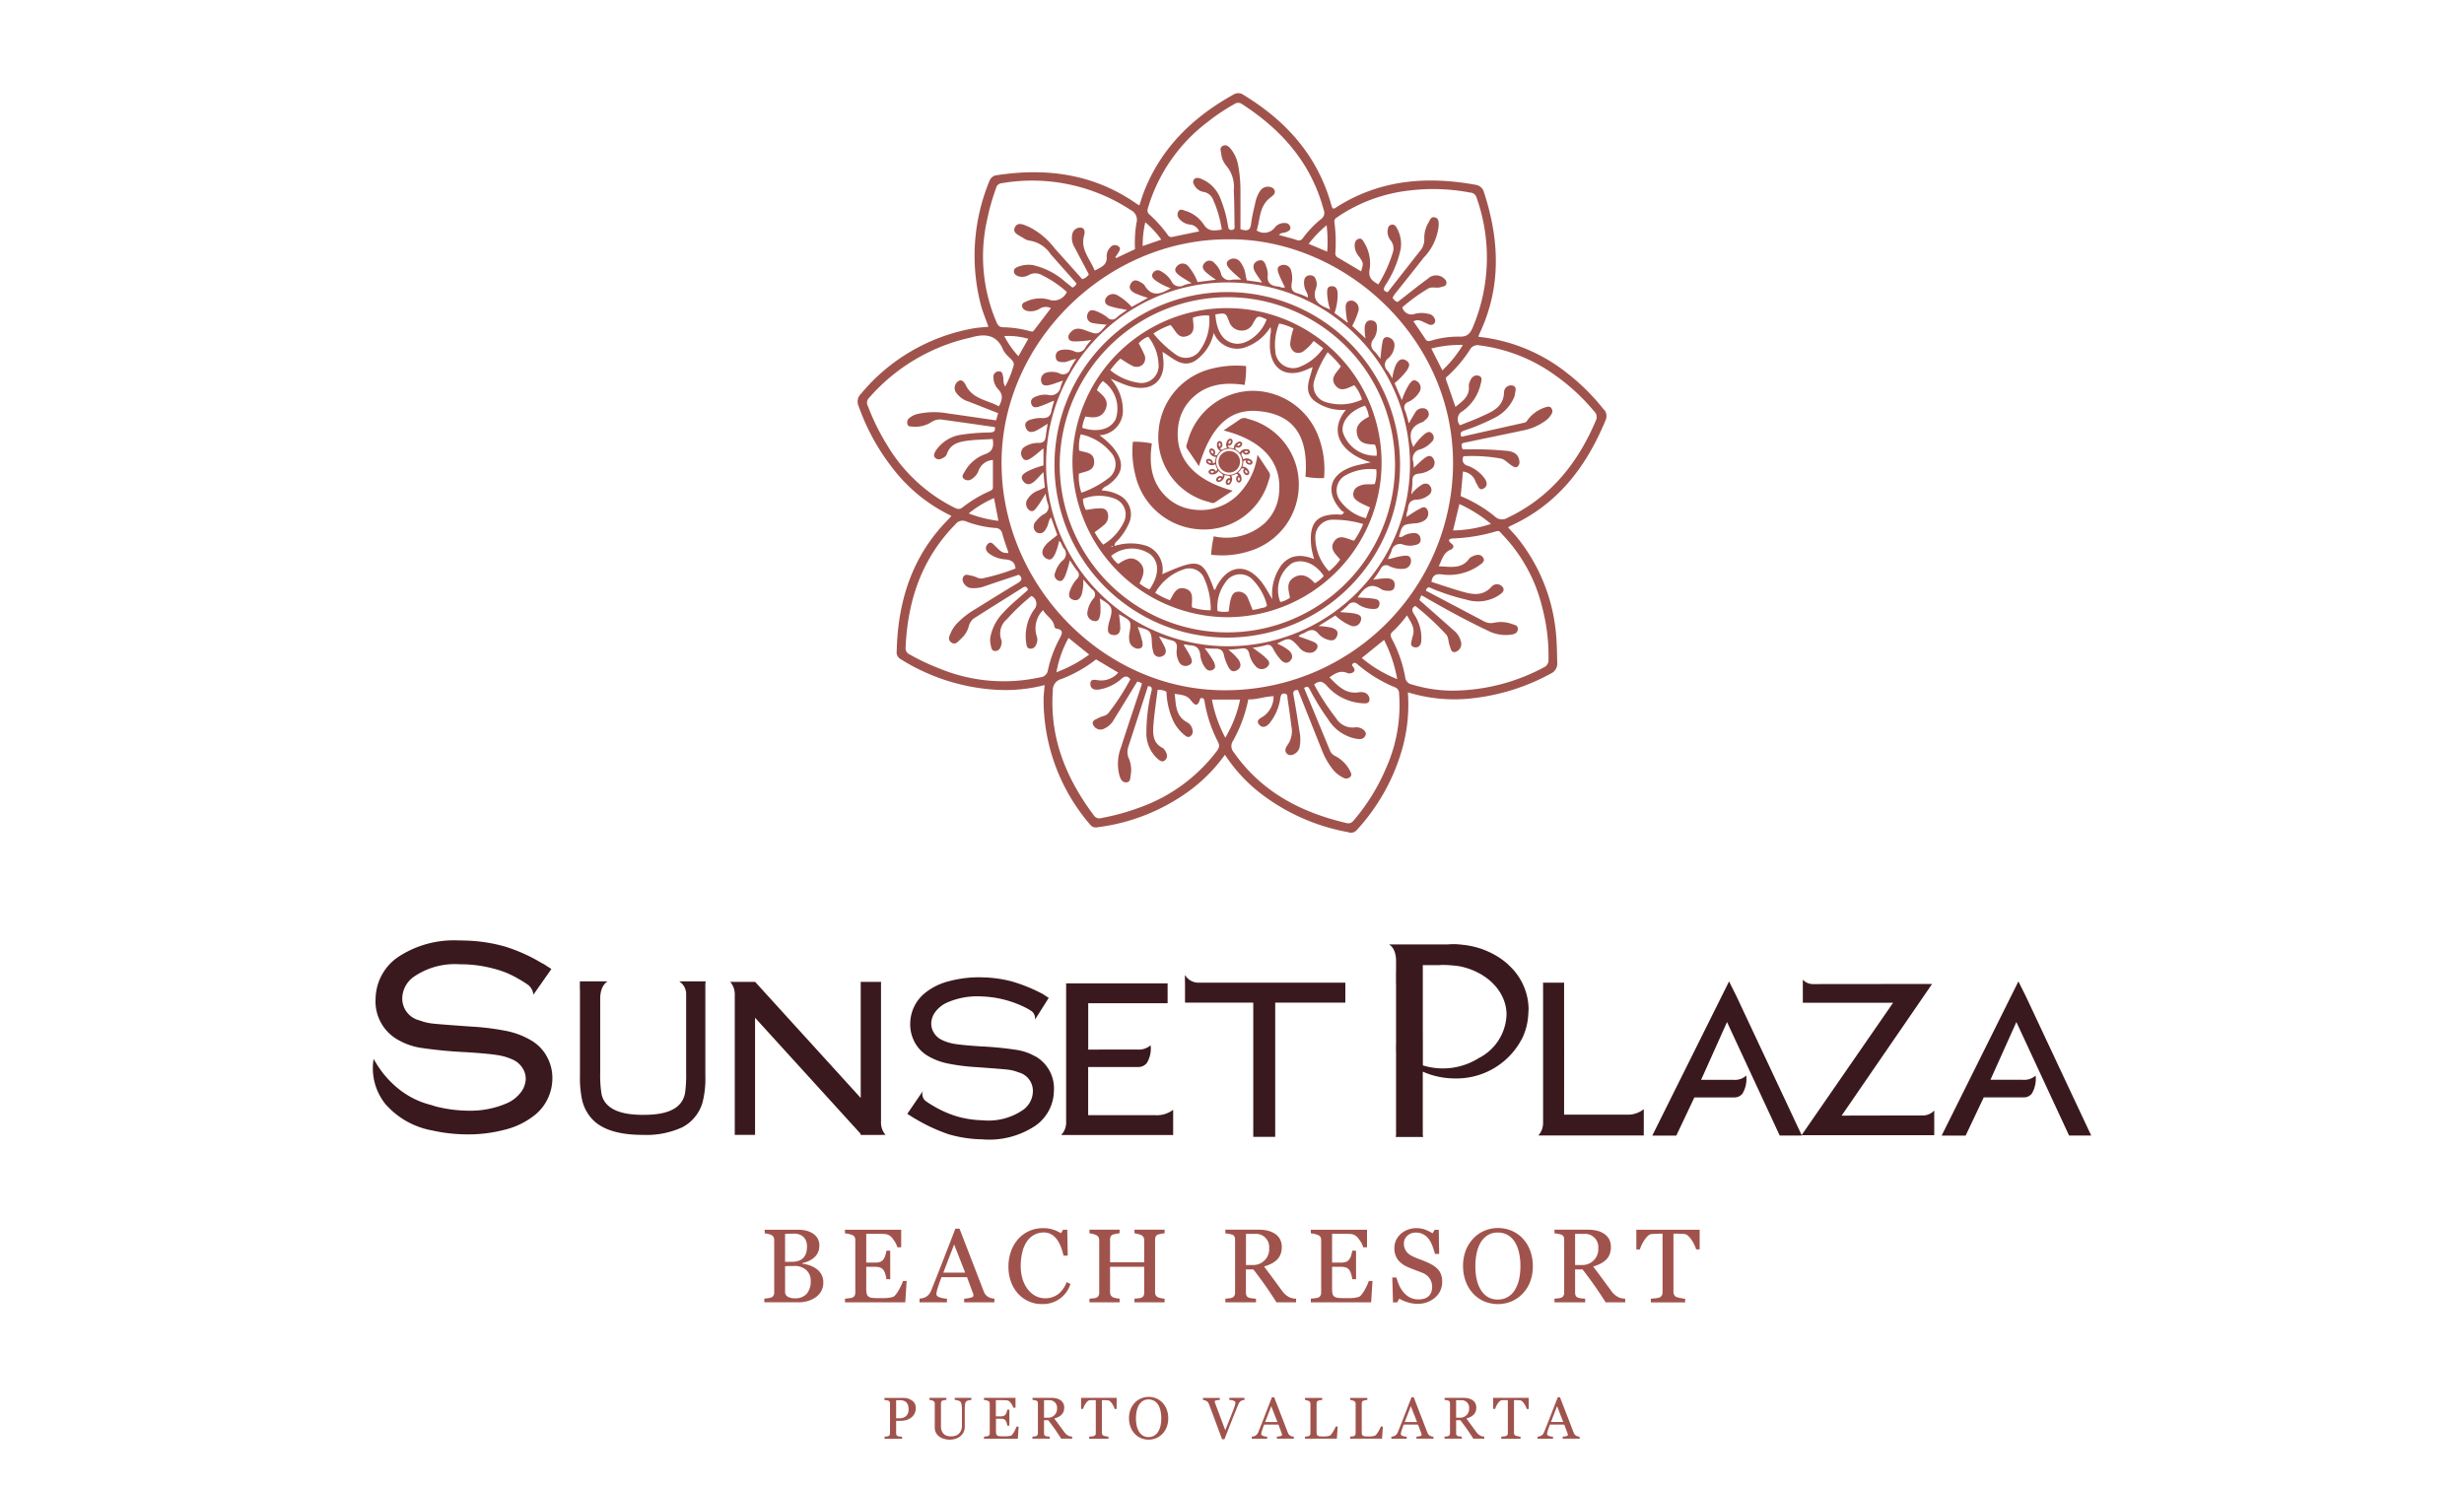 <svg xmlns="http://www.w3.org/2000/svg" xmlns:xlink="http://www.w3.org/1999/xlink" width="270" height="163" viewBox="0 0 270 163">
  <defs>
    <clipPath id="clip-path">
      <rect id="Rectangle_1" data-name="Rectangle 1" width="188.297" height="147.567" fill="none"/>
    </clipPath>
    <clipPath id="clip-Logo-color">
      <rect width="270" height="163"/>
    </clipPath>
  </defs>
  <g id="Logo-color" clip-path="url(#clip-Logo-color)">
    <g id="Group_2" data-name="Group 2" transform="translate(40.851 10.217)">
      <g id="Group_1" data-name="Group 1" clip-path="url(#clip-path)">
        <path id="Path_1" data-name="Path 1" d="M146.161,98.175h-2.63l8.412-16.9.813,1.625,7.164,15.266h-2.425L151.82,85.939l-.1-.21-.093.21-2.67,5.947-.074.168h3.455a1.073,1.073,0,0,0,.147.007,1.823,1.823,0,0,0,1.344-.472,3.177,3.177,0,0,1-.41,1.973,1.106,1.106,0,0,1-.92.423h-4.354l-.03.066Z" transform="translate(28.378 16.068)" fill="#3a191e"/>
        <path id="Path_2" data-name="Path 2" d="M119.691,98.175h-2.633l8.414-16.9.811,1.625,7.165,15.266h-2.427l-5.675-12.223-.1-.21-.093.21-2.667,5.947-.077.168h3.458a1,1,0,0,0,.146.007,1.83,1.83,0,0,0,1.344-.472,3.17,3.17,0,0,1-.411,1.973,1.111,1.111,0,0,1-.922.423h-4.352l-.031.066Z" transform="translate(23.144 16.068)" fill="#3a191e"/>
        <path id="Path_3" data-name="Path 3" d="M145.257,98.159H130.716l9.9-14.326.131-.188h-9.893v-2.53a1.488,1.488,0,0,0,1.117.483.4.4,0,0,0,.068,0l12.981-.014-9.779,14.237-.132.192.216,0s7.488-.016,8.591-.016a1.725,1.725,0,0,0,1.338-.541Z" transform="translate(25.844 16.038)" fill="#3a191e"/>
        <path id="Path_4" data-name="Path 4" d="M118.189,98.137H106.632a2.037,2.037,0,0,0,.521-1.436V81.554a1.382,1.382,0,0,0-.013-.163h2.328a1.01,1.01,0,0,0-.012.163v5.532l.006,1.932-.006,6.717v.116h6.827a2.755,2.755,0,0,0,1.906-.6Z" transform="translate(21.083 16.092)" fill="#3a191e"/>
        <path id="Path_5" data-name="Path 5" d="M49.724,98.083a1.98,1.98,0,0,1-.5-1.373V81.482a1.326,1.326,0,0,1,.01-.163H46.99a1.114,1.114,0,0,1,.011.163v5.665l0,1.8V94.04L35.434,81.319H32.7a2.072,2.072,0,0,1,.5,1.436V97.924a1.35,1.35,0,0,1-.011.159h2.245a1.35,1.35,0,0,1-.011-.159V92.383l0-1.933,0-5.2L46.984,97.962v.121h.109l.01.012h2.122v-.012Z" transform="translate(6.464 16.078)" fill="#3a191e"/>
        <path id="Path_6" data-name="Path 6" d="M73.254,95.9H65.936v-.113l0-5.166h5.448a1.2,1.2,0,0,0,.967-.42,3.027,3.027,0,0,0,.43-1.959,1.984,1.984,0,0,1-1.407.466c-.1,0-.163,0-.156,0H67.6l-1.658.007,0-1.612V83.627h8.7V81.454H65.95v0H63.509a.938.938,0,0,1,.013.158V96.645a1.945,1.945,0,0,1-.544,1.425H75.25V95.308a2.986,2.986,0,0,1-2,.593" transform="translate(12.452 16.104)" fill="#3a191e"/>
        <path id="Path_7" data-name="Path 7" d="M62.93,89.571a5.822,5.822,0,0,0-2-.708,37.458,37.458,0,0,0-3.963-.393c-1.349-.087-2.279-.175-2.848-.269a5,5,0,0,1-1.46-.454,2,2,0,0,1-.84-.768,1.863,1.863,0,0,1-.293-1.05,2.186,2.186,0,0,1,.465-1.259,3.239,3.239,0,0,1,1.21-.975,8.221,8.221,0,0,1,3.8-.7,11.584,11.584,0,0,1,4.99,1.295c.138.074.26.144.361.212l.174.116,0-.008a1.035,1.035,0,0,1,.372.923l1.5-2.377L63.7,82.7l-.206-.1a17.824,17.824,0,0,0-3.158-1.255,13.609,13.609,0,0,0-3.09-.436,12.6,12.6,0,0,0-3.787.42,6.788,6.788,0,0,0-2.78,1.425,4.366,4.366,0,0,0-1.458,3.163,4.115,4.115,0,0,0,.462,2.046,3.827,3.827,0,0,0,1.382,1.5,7.05,7.05,0,0,0,2.12.852,22.013,22.013,0,0,0,3.254.426c1.876.134,3.083.23,3.5.281a4.576,4.576,0,0,1,1.134.289,2.1,2.1,0,0,1,1.588,2.12A2.552,2.552,0,0,1,61.632,95.4a6.7,6.7,0,0,1-4.519,1.168,11.154,11.154,0,0,1-2.716-.407,11.777,11.777,0,0,1-2.582-1.127,9.793,9.793,0,0,1-.949-.613A1,1,0,0,1,50.6,93.37l-1.7,2.494.637.4,0,.017.2.1a18.986,18.986,0,0,0,3.688,1.72,13.921,13.921,0,0,0,3.666.556,9.112,9.112,0,0,0,5.824-1.477,4.724,4.724,0,0,0,2.049-3.821,4.041,4.041,0,0,0-2.03-3.8" transform="translate(9.668 15.994)" fill="#3a191e"/>
        <path id="Path_8" data-name="Path 8" d="M32.693,81.267v0H29.825a1.658,1.658,0,0,1,.764,1.31v8.7a14.588,14.588,0,0,1-.114,2.2,2.568,2.568,0,0,1-.429,1.056c-.67.907-1.94,1.368-4.15,1.368-2.035,0-3.284-.4-4.011-1.17a2.3,2.3,0,0,1-.565-1.1,12.757,12.757,0,0,1-.147-2.355l0-8.128c0-1.482.817-1.88.817-1.88H18.944V81.5l0,.7.01,0v9.461a11.46,11.46,0,0,0,.248,2.667,4.619,4.619,0,0,0,.9,1.817c1.035,1.3,2.96,1.952,5.726,1.952a9.415,9.415,0,0,0,4.351-.838,4.48,4.48,0,0,0,2.2-2.691,10.4,10.4,0,0,0,.314-2.907l0-10.1.034-.308Z" transform="translate(3.746 16.067)" fill="#3a191e"/>
        <path id="Path_9" data-name="Path 9" d="M10.378,98.779c-.192,0-.388,0-.582-.011a17.1,17.1,0,0,1-3.295-.42l-.122-.02-.147-.03A8.929,8.929,0,0,1,1.4,95.48,6.288,6.288,0,0,1,.065,90.657l.03-.15.075.134a10.755,10.755,0,0,0,2.458,2.991c.178.149.355.285.528.416a10.2,10.2,0,0,0,1.053.668,9.252,9.252,0,0,0,2.112.824c.141.041.262.075.353.107l.187.062a14.932,14.932,0,0,0,3.253.468c.144.006.285.007.425.007a10,10,0,0,0,4.2-.838A3.891,3.891,0,0,0,16.2,94.2a2.538,2.538,0,0,0,.557-1.468,2.083,2.083,0,0,0-.353-1.217,2.4,2.4,0,0,0-1-.895,6.173,6.173,0,0,0-1.774-.533c-.7-.111-1.837-.217-3.477-.319A48.762,48.762,0,0,1,5.288,89.3a7.252,7.252,0,0,1-2.472-.852A4.812,4.812,0,0,1,.307,83.886,5.629,5.629,0,0,1,2.836,79.3a11.044,11.044,0,0,1,6.557-1.775c.2,0,.4,0,.6.011a17.535,17.535,0,0,1,4.5.661,18.452,18.452,0,0,1,4.005,1.8l.243.121.779.505.048.031-.031.046L17.6,83.469a1.62,1.62,0,0,0-.539-1.038,11.074,11.074,0,0,0-1.152-.726,9.976,9.976,0,0,0-2.631-1.079,13.928,13.928,0,0,0-3.313-.485c-.17,0-.338-.007-.5-.007a7.917,7.917,0,0,0-4.99,1.388,2.954,2.954,0,0,0-1.246,2.3,2.463,2.463,0,0,0,1.913,2.47,5.582,5.582,0,0,0,1.37.337c.471.057,1.83.165,4.279.337a27.482,27.482,0,0,1,3.993.508A8.848,8.848,0,0,1,17.39,88.5,4.6,4.6,0,0,1,19.1,90.3a4.828,4.828,0,0,1,.575,2.463,5.193,5.193,0,0,1-1.8,3.8,8.516,8.516,0,0,1-3.429,1.71,15.582,15.582,0,0,1-4.065.508" transform="translate(0 15.328)" fill="#3a191e"/>
        <path id="Path_10" data-name="Path 10" d="M74.3,80.681a1.723,1.723,0,0,0,1.491.849H91.879v2.188h-.085l-5.384,0H84.194V98.429H81.789V83.716l-1.544,0H74.311V81.771l-.013-.9Z" transform="translate(14.69 15.952)" fill="#3a191e"/>
        <path id="Path_11" data-name="Path 11" d="M102.808,90.351a7.379,7.379,0,0,1-6.125.8v-.182l0,0V88.986l-.006-1.921V81.857h0V80.165h1.8c.117-.01.232-.019.351-.023a14.163,14.163,0,0,1,1.823.138c2.978.568,5.2,2.73,5.2,5.311a5.556,5.556,0,0,1-3.039,4.761m3.294-10.19a8.146,8.146,0,0,0-2.207-1.454c-.182-.084-.368-.164-.556-.237l-.017-.006c-.2-.079-.413-.146-.624-.208-.079-.025-.159-.046-.238-.067-.162-.043-.326-.08-.491-.115-.095-.019-.188-.038-.284-.054-.2-.032-.393-.062-.593-.083-.04,0-.079-.008-.116-.011-.115-.012-.23-.029-.346-.035s-.214-.022-.323-.023c-.295-.01-.588,0-.872.023H92.966c.819.472.78,1.755.779,1.8v1.153l-.008.01v1.435l.008-.008V88.9l-.008-.007v.72l.008.01v9.1a1.3,1.3,0,0,1-.031.231l-.012.043h3.013l-.012-.063a.885.885,0,0,1-.03-.21l0-6.881.037.012a8.685,8.685,0,0,0,3.482.727,8.077,8.077,0,0,0,7.486-4.633c.017-.04.031-.08.048-.12a6.754,6.754,0,0,0,.5-2.159c0-.018,0-.036.007-.055,0,0,.029-.561.034-.662v-.026a6.6,6.6,0,0,0-2.17-4.757" transform="translate(18.381 15.395)" fill="#3a191e"/>
        <path id="Path_12" data-name="Path 12" d="M40.9,109.586a1.537,1.537,0,0,0-.474-1.161,1.88,1.88,0,0,0-1.355-.454c-.24,0-.441,0-.606.008s-.287.01-.369.013V110.8a.59.59,0,0,0,.285.533,1.509,1.509,0,0,0,.8.178,1.639,1.639,0,0,0,1.279-.487,2.072,2.072,0,0,0,.443-1.436m-.78-2.542a1.365,1.365,0,0,0,.289-.528,2.511,2.511,0,0,0,.081-.679,1.431,1.431,0,0,0-.358-1.031A1.5,1.5,0,0,0,39,104.432c-.12,0-.269,0-.45.008l-.455.014v3.061h.71a2.315,2.315,0,0,0,.786-.117,1.221,1.221,0,0,0,.528-.355m1.357,1.2a1.958,1.958,0,0,1,.578.617,1.772,1.772,0,0,1,.229.926,1.867,1.867,0,0,1-.241.964,2.064,2.064,0,0,1-.629.673,2.847,2.847,0,0,1-.849.393,3.561,3.561,0,0,1-.979.134H35.82v-.4c.09-.007.22-.024.393-.048a1.479,1.479,0,0,0,.37-.087.5.5,0,0,0,.247-.21.69.69,0,0,0,.073-.339V105.15a.827.827,0,0,0-.065-.337.491.491,0,0,0-.255-.236,1.633,1.633,0,0,0-.376-.128,2.66,2.66,0,0,0-.347-.056V104h3.673a3.863,3.863,0,0,1,.817.084,2.425,2.425,0,0,1,.743.3,1.606,1.606,0,0,1,.544.533,1.494,1.494,0,0,1,.213.818,1.776,1.776,0,0,1-.151.75,1.652,1.652,0,0,1-.426.563,2.486,2.486,0,0,1-.592.378,3.488,3.488,0,0,1-.721.238v.051a4.143,4.143,0,0,1,.765.17,2.664,2.664,0,0,1,.755.368" transform="translate(7.082 20.561)" fill="#a0534c"/>
        <path id="Path_13" data-name="Path 13" d="M49.957,109.609l-.152,2.344H43.2v-.4c.113-.007.262-.024.449-.048a1.5,1.5,0,0,0,.364-.075.514.514,0,0,0,.25-.219.737.737,0,0,0,.069-.341V105.15a.831.831,0,0,0-.061-.328.482.482,0,0,0-.259-.232,1.846,1.846,0,0,0-.406-.129,3.026,3.026,0,0,0-.407-.067V104h6.159v1.918h-.42a2.612,2.612,0,0,0-.485-.905,1.2,1.2,0,0,0-.71-.525c-.115-.014-.254-.026-.414-.034s-.345-.011-.55-.011h-1.25V107.6h.9a1.809,1.809,0,0,0,.631-.08.865.865,0,0,0,.35-.272,1.442,1.442,0,0,0,.211-.435,2.828,2.828,0,0,0,.115-.514h.42v3.119h-.42a2.471,2.471,0,0,0-.121-.57,1.423,1.423,0,0,0-.2-.434.8.8,0,0,0-.4-.286,2.042,2.042,0,0,0-.586-.068h-.9v2.386a2.5,2.5,0,0,0,.05.565.523.523,0,0,0,.2.314.842.842,0,0,0,.4.138,6.413,6.413,0,0,0,.717.03h.489a5.045,5.045,0,0,0,.51-.022,3.072,3.072,0,0,0,.441-.081.668.668,0,0,0,.322-.16,3.63,3.63,0,0,0,.541-.816,5.437,5.437,0,0,0,.362-.8Z" transform="translate(8.541 20.561)" fill="#a0534c"/>
        <path id="Path_14" data-name="Path 14" d="M55.019,108.718l-1.206-3.088-1.188,3.088Zm3.2,3.253H54.912v-.4a3.428,3.428,0,0,0,.726-.113c.193-.056.289-.126.289-.207a.859.859,0,0,0-.011-.123.6.6,0,0,0-.034-.129l-.659-1.783H52.43c-.1.261-.19.49-.255.684s-.125.374-.177.538a3.6,3.6,0,0,0-.1.393,1.39,1.39,0,0,0-.029.248c0,.149.119.265.353.347a2.864,2.864,0,0,0,.8.146v.4h-3v-.4a2.6,2.6,0,0,0,.364-.065,1.194,1.194,0,0,0,.359-.144,1.411,1.411,0,0,0,.347-.316,2.044,2.044,0,0,0,.241-.458q.6-1.5,1.325-3.364t1.29-3.326H54.4l2.653,6.864a1.363,1.363,0,0,0,.19.353,1.348,1.348,0,0,0,.3.263,1.194,1.194,0,0,0,.337.132,1.688,1.688,0,0,0,.347.06Z" transform="translate(9.89 20.543)" fill="#a0534c"/>
        <path id="Path_15" data-name="Path 15" d="M61.777,112.173a3.4,3.4,0,0,1-1.364-.281,3.489,3.489,0,0,1-1.157-.807,3.918,3.918,0,0,1-.8-1.289,4.685,4.685,0,0,1-.3-1.714,4.91,4.91,0,0,1,.291-1.732,4.1,4.1,0,0,1,.807-1.339,3.558,3.558,0,0,1,1.2-.858,3.669,3.669,0,0,1,1.485-.3,3.6,3.6,0,0,1,1.065.146,3.973,3.973,0,0,1,.907.408l.23-.381H64.6l.05,2.837h-.46a6.678,6.678,0,0,0-.269-.9,3.441,3.441,0,0,0-.419-.822,2.04,2.04,0,0,0-.638-.6,1.652,1.652,0,0,0-.847-.216,2.18,2.18,0,0,0-1.011.241,2.316,2.316,0,0,0-.81.713,3.551,3.551,0,0,0-.509,1.157A6.142,6.142,0,0,0,59.5,108a4.785,4.785,0,0,0,.193,1.4,3.628,3.628,0,0,0,.551,1.121,2.672,2.672,0,0,0,.849.746,2.238,2.238,0,0,0,1.1.269,2.35,2.35,0,0,0,.835-.144,2.229,2.229,0,0,0,.661-.378,2.941,2.941,0,0,0,.492-.561,3.086,3.086,0,0,0,.347-.684l.42.2a3.138,3.138,0,0,1-3.172,2.2" transform="translate(11.499 20.533)" fill="#a0534c"/>
        <path id="Path_16" data-name="Path 16" d="M73.8,111.953H70.5v-.4l.389-.034a1.186,1.186,0,0,0,.351-.068.47.47,0,0,0,.247-.2.705.705,0,0,0,.079-.356V108.06H67.825v2.77a.762.762,0,0,0,.065.332.554.554,0,0,0,.255.235,1.425,1.425,0,0,0,.339.1,2.524,2.524,0,0,0,.384.056v.4h-3.3v-.4l.39-.034a1.176,1.176,0,0,0,.35-.068.47.47,0,0,0,.247-.2.705.705,0,0,0,.079-.356V105.15a.729.729,0,0,0-.073-.328.5.5,0,0,0-.253-.232,1.958,1.958,0,0,0-.367-.129,2.124,2.124,0,0,0-.374-.067v-.4h3.3v.4a2.5,2.5,0,0,0-.384.05,2.708,2.708,0,0,0-.339.084.4.4,0,0,0-.255.224.9.9,0,0,0-.065.343v2.467h3.742V105.15a.745.745,0,0,0-.073-.328.5.5,0,0,0-.253-.232,1.973,1.973,0,0,0-.368-.129,2.113,2.113,0,0,0-.372-.067v-.4h3.3v.4a2.478,2.478,0,0,0-.384.05,2.654,2.654,0,0,0-.339.084.4.4,0,0,0-.255.224.9.9,0,0,0-.065.343v5.737a.762.762,0,0,0,.065.332.554.554,0,0,0,.255.235,1.407,1.407,0,0,0,.339.1,2.524,2.524,0,0,0,.384.056Z" transform="translate(12.963 20.561)" fill="#a0534c"/>
        <path id="Path_17" data-name="Path 17" d="M82.8,106.022a1.45,1.45,0,0,0-1.587-1.568h-.953v3.41h.734a1.734,1.734,0,0,0,1.806-1.842m2.95,5.931H83.6q-.711-1.116-1.286-1.93t-1.247-1.677h-.814v2.524a.9.9,0,0,0,.061.345.438.438,0,0,0,.263.228,1.745,1.745,0,0,0,.353.073,4.262,4.262,0,0,0,.426.04v.4H78v-.4c.09-.008.219-.02.389-.04a1.353,1.353,0,0,0,.356-.073.485.485,0,0,0,.244-.213.754.754,0,0,0,.075-.359v-5.754a1,1,0,0,0-.055-.347.415.415,0,0,0-.265-.231,2.519,2.519,0,0,0-.364-.092,3.507,3.507,0,0,0-.381-.053v-.4h3.673a4.131,4.131,0,0,1,.947.1,2.587,2.587,0,0,1,.8.333,1.68,1.68,0,0,1,.555.587,1.718,1.718,0,0,1,.207.872,2.2,2.2,0,0,1-.14.813,1.648,1.648,0,0,1-.414.611,2.413,2.413,0,0,1-.606.418,4.515,4.515,0,0,1-.78.3q.589.78.98,1.311t.956,1.3a2.612,2.612,0,0,0,.446.5,2.292,2.292,0,0,0,.4.261,1.343,1.343,0,0,0,.365.113,2.67,2.67,0,0,0,.364.046Z" transform="translate(15.421 20.561)" fill="#a0534c"/>
        <path id="Path_18" data-name="Path 18" d="M92.578,109.609l-.151,2.344H85.819v-.4c.113-.007.262-.024.449-.048a1.5,1.5,0,0,0,.364-.075.514.514,0,0,0,.25-.219.752.752,0,0,0,.069-.341V105.15a.831.831,0,0,0-.061-.328.486.486,0,0,0-.259-.232,1.868,1.868,0,0,0-.406-.129,3.027,3.027,0,0,0-.407-.067V104h6.159v1.918h-.42a2.617,2.617,0,0,0-.486-.905,1.2,1.2,0,0,0-.709-.525c-.115-.014-.254-.026-.414-.034s-.345-.011-.55-.011h-1.25V107.6h.9a1.809,1.809,0,0,0,.631-.08.873.873,0,0,0,.35-.272,1.442,1.442,0,0,0,.211-.435,2.828,2.828,0,0,0,.115-.514h.419v3.119h-.419a2.535,2.535,0,0,0-.121-.57,1.423,1.423,0,0,0-.2-.434.8.8,0,0,0-.4-.286,2.042,2.042,0,0,0-.586-.068h-.9v2.386a2.5,2.5,0,0,0,.05.565.523.523,0,0,0,.2.314.832.832,0,0,0,.4.138,6.461,6.461,0,0,0,.72.03H90a5.061,5.061,0,0,0,.51-.022,3.072,3.072,0,0,0,.441-.081.657.657,0,0,0,.321-.16,3.587,3.587,0,0,0,.543-.816,5.569,5.569,0,0,0,.362-.8Z" transform="translate(16.968 20.561)" fill="#a0534c"/>
        <path id="Path_19" data-name="Path 19" d="M98.247,108.332a1.84,1.84,0,0,1,.372.614,2.286,2.286,0,0,1,.121.776,2.213,2.213,0,0,1-.78,1.739,2.825,2.825,0,0,1-1.934.684,3.582,3.582,0,0,1-1.066-.165,4.119,4.119,0,0,1-.92-.4l-.241.41h-.449l-.078-2.726h.454a5.932,5.932,0,0,0,.328.911,3.179,3.179,0,0,0,.5.761,2.242,2.242,0,0,0,.681.527,1.992,1.992,0,0,0,.905.2,2.046,2.046,0,0,0,.676-.1,1.2,1.2,0,0,0,.47-.287,1.159,1.159,0,0,0,.266-.435,1.765,1.765,0,0,0,.087-.576,1.6,1.6,0,0,0-.269-.89,1.658,1.658,0,0,0-.8-.626c-.243-.1-.521-.2-.835-.321s-.586-.228-.813-.332a2.65,2.65,0,0,1-1.047-.794,2.062,2.062,0,0,1-.372-1.28,1.958,1.958,0,0,1,.184-.847,2.214,2.214,0,0,1,.527-.7,2.4,2.4,0,0,1,.769-.456,2.628,2.628,0,0,1,.926-.165,2.691,2.691,0,0,1,.983.169,4.623,4.623,0,0,1,.794.392l.23-.381h.449l.044,2.641H97.95c-.083-.3-.175-.592-.278-.87a3.065,3.065,0,0,0-.4-.751,1.846,1.846,0,0,0-.588-.519,1.73,1.73,0,0,0-.853-.194,1.3,1.3,0,0,0-.909.343,1.088,1.088,0,0,0-.376.836,1.435,1.435,0,0,0,.242.855,1.763,1.763,0,0,0,.7.558,8.65,8.65,0,0,0,.8.339q.4.144.765.305a5.405,5.405,0,0,1,.648.332,2.452,2.452,0,0,1,.541.431" transform="translate(18.441 20.532)" fill="#a0534c"/>
        <path id="Path_20" data-name="Path 20" d="M105.431,110.61a3.733,3.733,0,0,0,.458-1.156,6.72,6.72,0,0,0,.143-1.441,6.618,6.618,0,0,0-.159-1.5,3.713,3.713,0,0,0-.468-1.165,2.237,2.237,0,0,0-.774-.744,2.114,2.114,0,0,0-1.066-.266,2.037,2.037,0,0,0-1.144.308,2.4,2.4,0,0,0-.769.825,3.964,3.964,0,0,0-.418,1.155,6.883,6.883,0,0,0-.137,1.392,6.7,6.7,0,0,0,.145,1.458,3.7,3.7,0,0,0,.46,1.156,2.283,2.283,0,0,0,.763.771,2.094,2.094,0,0,0,1.1.277,2.118,2.118,0,0,0,1.083-.28,2.188,2.188,0,0,0,.785-.785m.836-5.642a3.908,3.908,0,0,1,.824,1.326,4.766,4.766,0,0,1,.3,1.72,4.7,4.7,0,0,1-.3,1.721,3.838,3.838,0,0,1-.842,1.319,3.665,3.665,0,0,1-1.211.83,3.9,3.9,0,0,1-3-.02,3.55,3.55,0,0,1-1.208-.866,3.94,3.94,0,0,1-.794-1.321,4.755,4.755,0,0,1-.289-1.662,4.632,4.632,0,0,1,.3-1.731,4.032,4.032,0,0,1,.836-1.315,3.61,3.61,0,0,1,1.225-.842,3.855,3.855,0,0,1,2.954.006,3.572,3.572,0,0,1,1.211.836" transform="translate(19.72 20.53)" fill="#a0534c"/>
        <path id="Path_21" data-name="Path 21" d="M112.91,106.022a1.45,1.45,0,0,0-1.587-1.568h-.953v3.41h.734a1.734,1.734,0,0,0,1.806-1.842m2.95,5.931h-2.143q-.711-1.116-1.286-1.93t-1.247-1.677h-.814v2.524a.9.9,0,0,0,.061.345.438.438,0,0,0,.264.228,1.745,1.745,0,0,0,.353.073,4.262,4.262,0,0,0,.426.04v.4H108.11v-.4c.09-.008.219-.02.389-.04a1.353,1.353,0,0,0,.356-.073.485.485,0,0,0,.244-.213.754.754,0,0,0,.075-.359v-5.754a1,1,0,0,0-.055-.347.415.415,0,0,0-.265-.231,2.519,2.519,0,0,0-.364-.092,3.507,3.507,0,0,0-.381-.053v-.4h3.673a4.131,4.131,0,0,1,.947.1,2.587,2.587,0,0,1,.8.333,1.68,1.68,0,0,1,.555.587,1.718,1.718,0,0,1,.207.872,2.2,2.2,0,0,1-.14.813,1.648,1.648,0,0,1-.414.611,2.413,2.413,0,0,1-.606.418,4.515,4.515,0,0,1-.78.3q.589.78.98,1.311t.956,1.3a2.612,2.612,0,0,0,.446.5,2.293,2.293,0,0,0,.4.261,1.343,1.343,0,0,0,.365.113,2.671,2.671,0,0,0,.364.046Z" transform="translate(21.375 20.561)" fill="#a0534c"/>
        <path id="Path_22" data-name="Path 22" d="M122.539,106.153h-.387a2.6,2.6,0,0,0-.183-.479,4.116,4.116,0,0,0-.295-.525,2.584,2.584,0,0,0-.369-.452.725.725,0,0,0-.384-.222c-.116-.016-.262-.026-.438-.034s-.339-.012-.49-.012h-.326V110.8a.728.728,0,0,0,.079.339.521.521,0,0,0,.274.24,3.621,3.621,0,0,0,.424.107,3.15,3.15,0,0,0,.5.073v.4h-3.757v-.4c.1-.008.263-.023.479-.046a1.867,1.867,0,0,0,.446-.084.542.542,0,0,0,.272-.211.671.671,0,0,0,.087-.368v-6.416h-.326c-.115,0-.26,0-.431.01s-.337.017-.493.036a.68.68,0,0,0-.384.222,2.943,2.943,0,0,0-.368.452,3.927,3.927,0,0,0-.3.535,3.234,3.234,0,0,0-.18.468H115.6v-2.159h6.938Z" transform="translate(22.856 20.561)" fill="#a0534c"/>
        <path id="Path_23" data-name="Path 23" d="M49.286,121.25a.836.836,0,0,0,.141-.314,1.364,1.364,0,0,0,.036-.291,1.608,1.608,0,0,0-.043-.365.86.86,0,0,0-.146-.326.746.746,0,0,0-.29-.23,1.093,1.093,0,0,0-.448-.081h-.444v1.975h.322a1.257,1.257,0,0,0,.552-.1.8.8,0,0,0,.32-.263m.958-.763a1.336,1.336,0,0,1-.138.619,1.219,1.219,0,0,1-.38.446,1.62,1.62,0,0,1-.526.259,2.184,2.184,0,0,1-.608.083h-.5v1.355a.482.482,0,0,0,.036.193.247.247,0,0,0,.15.128.966.966,0,0,0,.2.041,2.479,2.479,0,0,0,.264.023v.224H46.823v-.224l.219-.023a.784.784,0,0,0,.2-.041.275.275,0,0,0,.137-.12.417.417,0,0,0,.043-.2v-3.227a.572.572,0,0,0-.032-.2.225.225,0,0,0-.147-.132,1.356,1.356,0,0,0-.238-.059c-.079-.012-.146-.019-.2-.024v-.224h2.042a1.613,1.613,0,0,1,1.013.3.963.963,0,0,1,.389.8" transform="translate(9.253 23.604)" fill="#a0534c"/>
        <path id="Path_24" data-name="Path 24" d="M55.523,119.608a1.8,1.8,0,0,0-.259.037.835.835,0,0,0-.277.1.444.444,0,0,0-.149.3,3.164,3.164,0,0,0-.041.555v1.944a1.3,1.3,0,0,1-.155.647,1.347,1.347,0,0,1-.406.45,1.711,1.711,0,0,1-.525.244,2.055,2.055,0,0,1-.528.074,2.246,2.246,0,0,1-.719-.105,1.617,1.617,0,0,1-.529-.285,1.215,1.215,0,0,1-.319-.412,1.147,1.147,0,0,1-.107-.483v-2.645a.422.422,0,0,0-.036-.184.351.351,0,0,0-.147-.137.691.691,0,0,0-.2-.071,1.508,1.508,0,0,0-.2-.034v-.224h1.861v.224a2.07,2.07,0,0,0-.419.075.225.225,0,0,0-.143.126.507.507,0,0,0-.036.193v2.468a1.918,1.918,0,0,0,.038.376.992.992,0,0,0,.157.367.916.916,0,0,0,.334.283,1.249,1.249,0,0,0,.578.11,1.354,1.354,0,0,0,.582-.11.954.954,0,0,0,.37-.289,1.1,1.1,0,0,0,.183-.356,1.389,1.389,0,0,0,.053-.375v-1.833a2.652,2.652,0,0,0-.05-.571.477.477,0,0,0-.147-.291.867.867,0,0,0-.3-.123,1.829,1.829,0,0,0-.292-.05v-.224h1.828Z" transform="translate(10.069 23.604)" fill="#a0534c"/>
        <path id="Path_25" data-name="Path 25" d="M59.713,122.539l-.085,1.317H55.916v-.224c.062,0,.147-.013.252-.028a.849.849,0,0,0,.2-.042.277.277,0,0,0,.14-.123.41.41,0,0,0,.04-.192v-3.215a.448.448,0,0,0-.035-.184.267.267,0,0,0-.145-.131,1.023,1.023,0,0,0-.228-.072,1.761,1.761,0,0,0-.229-.038v-.223h3.46v1.077h-.237a1.466,1.466,0,0,0-.272-.509.675.675,0,0,0-.4-.295q-.1-.013-.234-.018t-.309-.007h-.7v1.777h.5a1.024,1.024,0,0,0,.355-.046.477.477,0,0,0,.2-.153.852.852,0,0,0,.119-.243,1.606,1.606,0,0,0,.065-.289H58.7v1.751h-.236a1.371,1.371,0,0,0-.068-.319.833.833,0,0,0-.115-.244.449.449,0,0,0-.222-.162,1.177,1.177,0,0,0-.329-.037h-.5v1.34a1.466,1.466,0,0,0,.028.317.3.3,0,0,0,.11.176.484.484,0,0,0,.224.078,3.778,3.778,0,0,0,.4.017h.274a2.706,2.706,0,0,0,.286-.013,1.6,1.6,0,0,0,.248-.046.369.369,0,0,0,.181-.09,2.029,2.029,0,0,0,.3-.458,3.079,3.079,0,0,0,.2-.453Z" transform="translate(11.055 23.604)" fill="#a0534c"/>
        <path id="Path_26" data-name="Path 26" d="M63.048,120.523a.817.817,0,0,0-.891-.882h-.537v1.916h.413a.974.974,0,0,0,1.014-1.035m1.658,3.332H63.5q-.4-.627-.722-1.084t-.7-.943h-.459v1.418a.51.51,0,0,0,.035.194.252.252,0,0,0,.149.128,1.037,1.037,0,0,0,.2.041,2.346,2.346,0,0,0,.24.022v.224H60.351v-.224q.075-.005.219-.022a.772.772,0,0,0,.2-.041.266.266,0,0,0,.137-.12.419.419,0,0,0,.043-.2v-3.233a.576.576,0,0,0-.031-.2.236.236,0,0,0-.149-.129,1.33,1.33,0,0,0-.2-.052,1.619,1.619,0,0,0-.214-.03v-.224h2.064a2.369,2.369,0,0,1,.533.057,1.439,1.439,0,0,1,.45.188.947.947,0,0,1,.313.329.978.978,0,0,1,.116.49,1.233,1.233,0,0,1-.079.458.949.949,0,0,1-.234.343,1.347,1.347,0,0,1-.34.235,2.535,2.535,0,0,1-.437.169q.331.438.55.737t.537.728a1.514,1.514,0,0,0,.25.279,1.338,1.338,0,0,0,.223.146.739.739,0,0,0,.2.063,1.424,1.424,0,0,0,.2.025Z" transform="translate(11.932 23.604)" fill="#a0534c"/>
        <path id="Path_27" data-name="Path 27" d="M68.694,120.6h-.218a1.434,1.434,0,0,0-.1-.27,2.689,2.689,0,0,0-.166-.295,1.528,1.528,0,0,0-.207-.254.417.417,0,0,0-.217-.125c-.066-.008-.147-.014-.246-.019s-.192-.006-.275-.006h-.183v3.576a.4.4,0,0,0,.046.192.284.284,0,0,0,.153.133,1.91,1.91,0,0,0,.237.06,1.826,1.826,0,0,0,.283.042v.223H65.688v-.223c.059,0,.149-.013.269-.026a.991.991,0,0,0,.252-.047.313.313,0,0,0,.153-.119.383.383,0,0,0,.049-.206V119.63h-.183c-.065,0-.147,0-.244,0s-.187.011-.277.02a.384.384,0,0,0-.216.125,1.69,1.69,0,0,0-.207.254,2.215,2.215,0,0,0-.166.3,1.922,1.922,0,0,0-.1.264H64.8v-1.213h3.9Z" transform="translate(12.812 23.604)" fill="#a0534c"/>
        <path id="Path_28" data-name="Path 28" d="M72.383,123.1a2.09,2.09,0,0,0,.256-.649,4.038,4.038,0,0,0-.008-1.654,2.1,2.1,0,0,0-.263-.656,1.266,1.266,0,0,0-.435-.417,1.188,1.188,0,0,0-.6-.15,1.154,1.154,0,0,0-.643.172,1.36,1.36,0,0,0-.431.464,2.207,2.207,0,0,0-.235.649,3.84,3.84,0,0,0-.078.782,3.733,3.733,0,0,0,.083.819,2.047,2.047,0,0,0,.259.649,1.263,1.263,0,0,0,.428.432,1.173,1.173,0,0,0,.618.157,1.185,1.185,0,0,0,.608-.158,1.243,1.243,0,0,0,.441-.441m.47-3.17a2.193,2.193,0,0,1,.464.745,2.684,2.684,0,0,1,.166.967,2.625,2.625,0,0,1-.17.967,2.177,2.177,0,0,1-.472.741,2.062,2.062,0,0,1-.681.466,2.186,2.186,0,0,1-1.688-.011,2.009,2.009,0,0,1-.679-.487,2.243,2.243,0,0,1-.446-.741,2.669,2.669,0,0,1-.162-.934,2.6,2.6,0,0,1,.17-.973,2.245,2.245,0,0,1,.47-.739,2.035,2.035,0,0,1,.689-.473,2.107,2.107,0,0,1,.82-.163,2.129,2.129,0,0,1,.838.166,2.018,2.018,0,0,1,.68.47" transform="translate(13.679 23.586)" fill="#a0534c"/>
        <path id="Path_29" data-name="Path 29" d="M80.5,119.608a.926.926,0,0,0-.2.036.781.781,0,0,0-.192.08.517.517,0,0,0-.171.17,1.874,1.874,0,0,0-.128.247q-.212.5-.634,1.561t-.87,2.211h-.261l-.877-2.351q-.422-1.13-.574-1.528a.593.593,0,0,0-.1-.171.738.738,0,0,0-.166-.14.635.635,0,0,0-.189-.08,1.019,1.019,0,0,0-.193-.034v-.224H77.8v.224a2.694,2.694,0,0,0-.4.047c-.108.024-.162.065-.162.123a.318.318,0,0,0,.012.081c.008.032.017.058.023.077l.378,1.006q.261.7.744,1.989.239-.584.551-1.379t.419-1.091a2.618,2.618,0,0,0,.121-.4,1.155,1.155,0,0,0,.018-.178.147.147,0,0,0-.065-.122.579.579,0,0,0-.172-.083,1.411,1.411,0,0,0-.211-.048c-.072-.011-.144-.019-.217-.025v-.224H80.5Z" transform="translate(15.017 23.604)" fill="#a0534c"/>
        <path id="Path_30" data-name="Path 30" d="M83.226,122.038l-.677-1.735-.668,1.735Zm1.8,1.828H83.166v-.224a1.975,1.975,0,0,0,.408-.062c.108-.032.163-.071.163-.117a.413.413,0,0,0-.007-.069.285.285,0,0,0-.019-.072l-.37-1H81.772c-.059.147-.108.275-.144.384s-.071.211-.1.3a1.866,1.866,0,0,0-.056.22.782.782,0,0,0-.017.139c0,.084.066.149.2.2a1.578,1.578,0,0,0,.448.081v.224H80.417v-.224a1.194,1.194,0,0,0,.2-.036.68.68,0,0,0,.2-.08.793.793,0,0,0,.2-.178,1.162,1.162,0,0,0,.135-.256q.338-.841.744-1.891t.725-1.868h.253l1.49,3.857a.748.748,0,0,0,.107.2.777.777,0,0,0,.168.149.733.733,0,0,0,.189.074.95.95,0,0,0,.2.032Z" transform="translate(15.9 23.593)" fill="#a0534c"/>
        <path id="Path_31" data-name="Path 31" d="M88.872,122.526l-.095,1.329H85.282v-.223l.219-.023a.76.76,0,0,0,.2-.041.273.273,0,0,0,.138-.12.432.432,0,0,0,.042-.2v-3.2a.484.484,0,0,0-.036-.189.272.272,0,0,0-.144-.133,1.455,1.455,0,0,0-.419-.116v-.224H87.17v.224a1.618,1.618,0,0,0-.228.031,1.841,1.841,0,0,0-.2.05.233.233,0,0,0-.146.129.486.486,0,0,0-.04.2v3a1.882,1.882,0,0,0,.02.323.287.287,0,0,0,.1.178.437.437,0,0,0,.216.074,3.8,3.8,0,0,0,.4.017c.078,0,.158,0,.242-.006a2.374,2.374,0,0,0,.24-.025,1.2,1.2,0,0,0,.2-.053.309.309,0,0,0,.137-.083,2.922,2.922,0,0,0,.3-.44,3.192,3.192,0,0,0,.237-.478Z" transform="translate(16.861 23.604)" fill="#a0534c"/>
        <path id="Path_32" data-name="Path 32" d="M93.007,122.526l-.095,1.329H89.417v-.223l.219-.023a.76.76,0,0,0,.2-.041.273.273,0,0,0,.138-.12.418.418,0,0,0,.042-.2v-3.2a.464.464,0,0,0-.036-.189.272.272,0,0,0-.144-.133,1.078,1.078,0,0,0-.2-.073,1.052,1.052,0,0,0-.217-.043v-.224H91.3v.224a1.618,1.618,0,0,0-.228.031,1.772,1.772,0,0,0-.2.05.238.238,0,0,0-.147.129.485.485,0,0,0-.038.2v3a1.882,1.882,0,0,0,.02.323.287.287,0,0,0,.1.178.446.446,0,0,0,.216.074,3.8,3.8,0,0,0,.4.017c.078,0,.158,0,.242-.006s.164-.013.24-.025a1.234,1.234,0,0,0,.2-.053.317.317,0,0,0,.137-.083,2.844,2.844,0,0,0,.3-.44,3.1,3.1,0,0,0,.238-.478Z" transform="translate(17.679 23.604)" fill="#a0534c"/>
        <path id="Path_33" data-name="Path 33" d="M96,122.038l-.677-1.735-.668,1.735Zm1.8,1.828H95.936v-.224a1.975,1.975,0,0,0,.408-.062c.108-.032.162-.071.162-.117a.563.563,0,0,0-.006-.069.347.347,0,0,0-.019-.072l-.37-1H94.542c-.06.147-.108.275-.145.384l-.1.3c-.026.09-.046.164-.056.22a.763.763,0,0,0-.016.139c0,.084.066.149.2.2a1.577,1.577,0,0,0,.447.081v.224H93.187v-.224a1.194,1.194,0,0,0,.2-.036.679.679,0,0,0,.2-.08.793.793,0,0,0,.2-.178,1.163,1.163,0,0,0,.135-.256q.338-.841.744-1.891t.725-1.868h.252l1.491,3.857a.748.748,0,0,0,.107.2.777.777,0,0,0,.168.149.733.733,0,0,0,.189.074.938.938,0,0,0,.2.032Z" transform="translate(18.424 23.593)" fill="#a0534c"/>
        <path id="Path_34" data-name="Path 34" d="M100.749,120.523a.817.817,0,0,0-.892-.882h-.537v1.916h.413a.976.976,0,0,0,1.016-1.035m1.656,3.332h-1.2q-.4-.627-.723-1.084t-.7-.943h-.459v1.418a.51.51,0,0,0,.035.194.252.252,0,0,0,.149.128,1.037,1.037,0,0,0,.2.041,2.346,2.346,0,0,0,.24.022v.224H98.051v-.224q.075-.005.219-.022a.772.772,0,0,0,.2-.041.273.273,0,0,0,.138-.12.434.434,0,0,0,.042-.2v-3.233a.575.575,0,0,0-.031-.2.236.236,0,0,0-.149-.129,1.33,1.33,0,0,0-.2-.052,1.619,1.619,0,0,0-.214-.03v-.224h2.064a2.362,2.362,0,0,1,.533.057,1.457,1.457,0,0,1,.452.188.954.954,0,0,1,.311.329.978.978,0,0,1,.116.49,1.259,1.259,0,0,1-.078.458.964.964,0,0,1-.234.343,1.355,1.355,0,0,1-.341.235,2.535,2.535,0,0,1-.437.169q.331.438.55.737t.537.728a1.513,1.513,0,0,0,.252.279,1.239,1.239,0,0,0,.222.146.752.752,0,0,0,.2.063,1.445,1.445,0,0,0,.2.025Z" transform="translate(19.386 23.604)" fill="#a0534c"/>
        <path id="Path_35" data-name="Path 35" d="M106.394,120.6h-.218a1.447,1.447,0,0,0-.1-.27,2.344,2.344,0,0,0-.166-.295,1.417,1.417,0,0,0-.207-.254.415.415,0,0,0-.216-.125c-.066-.008-.147-.014-.247-.019s-.19-.006-.274-.006h-.183v3.576a.414.414,0,0,0,.044.192.287.287,0,0,0,.155.133,1.91,1.91,0,0,0,.237.06,1.826,1.826,0,0,0,.283.042v.223h-2.112v-.223c.059,0,.149-.013.269-.026a.991.991,0,0,0,.25-.047.308.308,0,0,0,.153-.119.383.383,0,0,0,.049-.206V119.63h-.183c-.065,0-.146,0-.242,0s-.189.011-.278.02a.384.384,0,0,0-.216.125,1.614,1.614,0,0,0-.206.254,2.1,2.1,0,0,0-.168.3,1.924,1.924,0,0,0-.1.264h-.22v-1.213h3.9Z" transform="translate(20.265 23.604)" fill="#a0534c"/>
        <path id="Path_36" data-name="Path 36" d="M109.374,122.038,108.7,120.3l-.668,1.735Zm1.8,1.828h-1.859v-.224a1.975,1.975,0,0,0,.408-.062c.108-.032.163-.071.163-.117a.413.413,0,0,0-.007-.069.286.286,0,0,0-.018-.072l-.371-1H107.92q-.088.221-.144.384c-.037.11-.069.211-.1.3a1.868,1.868,0,0,0-.056.22.782.782,0,0,0-.017.139c0,.084.067.149.2.2a1.586,1.586,0,0,0,.448.081v.224h-1.684v-.224a1.213,1.213,0,0,0,.2-.036.685.685,0,0,0,.2-.08.793.793,0,0,0,.2-.178,1.162,1.162,0,0,0,.135-.256q.338-.841.744-1.891t.725-1.868h.253l1.49,3.857a.747.747,0,0,0,.108.2.767.767,0,0,0,.166.149.751.751,0,0,0,.189.074.95.95,0,0,0,.2.032Z" transform="translate(21.07 23.593)" fill="#a0534c"/>
        <path id="Path_37" data-name="Path 37" d="M125.268,35.832c-1.987,4.7-4.987,8.469-9.7,10.7a1.131,1.131,0,0,1-1.407-.165,14.787,14.787,0,0,0-3.728-2.21c.049-.49.095-.934.137-1.38.04-.419.073-.84.114-1.307a1.607,1.607,0,0,1,1.341.983,1.574,1.574,0,0,0,.155.341c.2.277.287.825.794.515.47-.287.337-.729.071-1.115a3.989,3.989,0,0,0-1.843-1.37.684.684,0,0,1-.448-1.038,17.865,17.865,0,0,1,4.069.25c.449.08.823.543,1.249.8.18.109.4.255.623.063a.663.663,0,0,0,.165-.628c-.089-.7-.6-.956-1.194-1.058a35.3,35.3,0,0,0-4.271-.18c-.247-.012-.493,0-.7,0-.2-.218-.117-.419-.14-.612a1.059,1.059,0,0,1,.214-.105c2.177-.455,4.358-.9,6.535-1.363a6.129,6.129,0,0,0,2.394-1.034,2.44,2.44,0,0,0,.664-.707.591.591,0,0,0,.011-.7c-.168-.235-.413-.158-.619-.1a3.919,3.919,0,0,0-1.9,1.289c-.129.144-.184.347-.416.4q-3.462.773-6.922,1.552c-.235-.525.071-.59.361-.7a21.833,21.833,0,0,0,3.114-1.3,4.482,4.482,0,0,0,2.282-2.284,1.1,1.1,0,0,0,.092-.285c.035-.376.293-.892-.224-1.042a.764.764,0,0,0-.952.734c-.06,1.678-1.347,2.134-2.542,2.684-.747.344-1.523.624-2.286.932a1,1,0,0,1,.29-1.551,4.987,4.987,0,0,0,1.969-2.932c.073-.325.285-.819-.235-.953-.474-.122-.793.21-.949.66a1.082,1.082,0,0,0-.109.432c.134,1.149-.67,1.694-1.464,2.326-.351-1.02-.682-2-1.031-2.979-.086-.241.085-.307.207-.419a14.338,14.338,0,0,0,2.411-2.867.941.941,0,0,1,1.056-.471,18.009,18.009,0,0,1,8.349,3.319,22.023,22.023,0,0,1,4.174,3.871.861.861,0,0,1,.241,1M109.6,47.918c.24-.988.46-1.9.7-2.892a15.487,15.487,0,0,1,3.458,2.176,13.873,13.873,0,0,1-4.156.716m9.8,8.549a20.611,20.611,0,0,1,.658,5.577.863.863,0,0,1-.511.882,21.459,21.459,0,0,1-9.933,2.55A15.112,15.112,0,0,1,105.1,64.8a.879.879,0,0,1-.739-.782,14.24,14.24,0,0,0-1.471-4.235c-.229-.425-.139-.594.229-.9a13.114,13.114,0,0,0,1.438-1.66c.414.765.921,1.379.631,2.253-.047.143-.074.291-.108.437-.073.317-.2.686.256.8s.714-.178.78-.6a4.678,4.678,0,0,0-.818-3.053c-.207-.365-.273-.623.168-.871a29.932,29.932,0,0,1,3.34,3.089c.325.338.259.794.4,1.182.126.332.16.885.635.779a.908.908,0,0,0,.625-1.137,2.221,2.221,0,0,0-.8-1.238c-1.231-1.1-2.472-2.188-3.75-3.318l.2-.511a1.823,1.823,0,0,1,.212.09c2.382,1.376,4.79,2.7,7.282,3.871a4.255,4.255,0,0,0,2.274.352c.386-.04.782-.139.817-.613.032-.443-.389-.461-.674-.574a3.547,3.547,0,0,0-1.926-.129,1.578,1.578,0,0,1-1.067-.131q-3.117-1.647-6.235-3.291c-.067-.036-.137-.067-.176-.086.17-.583.5-.3.727-.216a23.692,23.692,0,0,0,3.782,1.213,4.205,4.205,0,0,0,3.394-.438c.315-.218.811-.495.534-.927a.782.782,0,0,0-1.253-.053c-1.028,1.114-2.2.808-3.392.465-1.071-.311-2.127-.674-3.18-1.012.113-.719.442-.882,1.056-.83a5.739,5.739,0,0,0,4.144-.957c.285-.218.741-.453.455-.884-.272-.41-.746-.323-1.157-.129a.948.948,0,0,0-.364.259c-.848,1.179-2.05.87-3.334.831.376-.764.507-1.495,1.284-1.81.319-.129.468-.416.1-.69-.437-.322-.277-.521.145-.547a19.2,19.2,0,0,0,4.8-.792c.331-.108.448.163.61.325a17.4,17.4,0,0,1,4.429,8.141M102.2,74.11a22.073,22.073,0,0,1-3.386,5.472c-.224.272-.426.513-.871.41-5.008-1.17-9.329-3.418-12.359-7.746a1.02,1.02,0,0,1-.089-1.273,15.642,15.642,0,0,0,1.673-4.538c.916.031,1.786-.323,2.767-.349a2.644,2.644,0,0,1-1.179,2.247c-.281.169-.783.4-.419.848.381.473.826.238,1.152-.129a5.68,5.68,0,0,0,1.182-2.722c.059-.284.074-.569.464-.534.367.032.3.343.333.573.145.991.293,1.98.412,2.973a2.631,2.631,0,0,1-.356,2.007c-.222.3-.522.776-.02,1.116.388.263,1.129-.169,1.271-.735a4.512,4.512,0,0,0,0-1.792c-.207-1.334-.419-2.667-.659-4-.077-.43.1-.535.49-.529q1.3,3.273,2.606,6.544a8.156,8.156,0,0,0,1.211,2.151,3.287,3.287,0,0,0,1.168.921.617.617,0,0,0,.758-.114c.2-.2.068-.418-.029-.624a3.727,3.727,0,0,0-1.609-1.634,1.137,1.137,0,0,1-.567-.543q-1.43-3.464-2.864-6.922c.454-.331.557.04.686.279A26.012,26.012,0,0,0,95.9,68.6a4.649,4.649,0,0,0,2.824,2.094c.48.089,1.049.259,1.295-.356.159-.4-.495-.933-1.183-.835A2.1,2.1,0,0,1,96.8,68.52a27.378,27.378,0,0,1-2.423-3.712c.592-.5.952-.327,1.361.1a5.6,5.6,0,0,0,3.853,1.946c.355.018.855.114.856-.442a.794.794,0,0,0-.789-.763.933.933,0,0,0-.3-.007c-1.483.281-2.357-.665-3.3-1.624.6-.4,1.12-.782,1.871-.51a.7.7,0,0,0,.781-.091c.293-.321-.149-.522-.176-.788.2-.316.384-.218.61-.025a15.279,15.279,0,0,0,4.078,2.5.689.689,0,0,1,.465.668,16.892,16.892,0,0,1-1.488,8.33m-19.02-7.646h3.088a13.483,13.483,0,0,1-1.622,4.176,14.6,14.6,0,0,1-1.466-4.176m.472,5.724a18.263,18.263,0,0,1-8.383,6.1,24.9,24.9,0,0,1-4.186,1.155.718.718,0,0,1-.836-.28c-3.034-4.048-4.863-8.483-4.5-13.655a1.253,1.253,0,0,1,.94-1.3,14.636,14.636,0,0,0,3.8-2.148L72.912,63.5a2.475,2.475,0,0,1-2.234.832c-.329-.048-.85-.171-.818.443.026.511.438.636.878.588a4.873,4.873,0,0,0,2.545-1.2c.365-.3.629-.339.958.066a25.319,25.319,0,0,1-2.389,3.687c-.263.343-.713.34-1.055.534-.308.175-.837.283-.636.761a.875.875,0,0,0,1.211.431,2.287,2.287,0,0,0,1.079-1.01c.844-1.358,1.674-2.727,2.522-4.112.211-.105.332.128.533.128-.024.122-.03.194-.051.26-.746,2.254-1.513,4.5-2.231,6.763a5.029,5.029,0,0,0-.16,3.168c.128.389.319.726.762.687s.4-.478.45-.771a3.216,3.216,0,0,0-.2-1.843,1.72,1.72,0,0,1-.053-1.294q1.078-3.313,2.15-6.639c.556.023.414.375.353.678a19.179,19.179,0,0,0-.525,4.311,3.772,3.772,0,0,0,1.1,2.86c.274.25.617.594.969.25.321-.314.184-.747-.069-1.1a.647.647,0,0,0-.207-.214c-1.091-.533-1.1-1.534-1.025-2.513.1-1.288.3-2.568.459-3.866a1.735,1.735,0,0,1,.967.211,8.384,8.384,0,0,0,.769,3.249,4.62,4.62,0,0,0,1.219,1.506c.176.141.372.285.611.143a.621.621,0,0,0,.266-.658,1.162,1.162,0,0,0-.611-.9c-1.258-.671-1.2-1.884-1.352-3.113.7.123,1.309.1,1.776.715.54.705.777.624,1.041-.222.432-.117.44.24.481.479a14.853,14.853,0,0,0,1.459,4.318c.242.467.038.747-.206,1.073M64.381,64.009a18.486,18.486,0,0,1-11.041-.952,23.438,23.438,0,0,1-3.254-1.534.732.732,0,0,1-.473-.749c.216-5.155,1.762-9.764,5.451-13.519a.984.984,0,0,1,1.222-.307,11.412,11.412,0,0,0,3.139.7.76.76,0,0,1,.787.632c.176.674.428,1.331.648,1.994,0,.053,0,.105,0,.158l-.1-.056c-.619.071-.935-.386-1.317-.739-.242-.225-.5-.616-.86-.194-.334.393-.15.757.211,1.03a3.363,3.363,0,0,0,1.749.618c.616.057,1.054.265,1.113,1a22.974,22.974,0,0,1-3.614,1.079c-.413.1-.758-.225-1.151-.28-.37-.053-.828-.316-1.012.252-.135.414.343,1.012.836,1.084a3.431,3.431,0,0,0,1.621-.213c1.228-.423,2.461-.829,3.689-1.241.49.425.283.668-.17.941-1.588.952-3.157,1.934-4.732,2.908a8.924,8.924,0,0,0-1.825,1.435,3.407,3.407,0,0,0-.687.977c-.164.383-.45.828,0,1.156.475.349.783-.138,1.072-.4a2.81,2.81,0,0,0,.861-1.387,1.506,1.506,0,0,1,.749-.968c1.689-1.076,3.39-2.132,5.081-3.2.268-.169.493-.273.652.19-.872.811-1.846,1.552-2.666,2.457a5.3,5.3,0,0,0-1.43,2.593,2.167,2.167,0,0,0-.011.895c.077.332.078.788.551.762.434-.024.593-.416.656-.8a.836.836,0,0,0-.034-.442,2.02,2.02,0,0,1,.612-2.229,23.654,23.654,0,0,1,2.7-2.568.961.961,0,0,1,.261,1.538,5.054,5.054,0,0,0-.841,3.574c.042.278.042.658.459.672s.6-.286.711-.648a1.1,1.1,0,0,0-.02-.737,2.835,2.835,0,0,1,.7-2.842c.364.671,1.149.993,1.249,1.827a.294.294,0,0,0,.193.2c.892.126.631.6.361,1.107a13.161,13.161,0,0,0-1.266,3.44.922.922,0,0,1-.825.794m-4.6-17.151a13.411,13.411,0,0,1-3.257-.814,11.849,11.849,0,0,1,2.774-1.68c.164.849.314,1.621.483,2.495M47.63,38.627a24.406,24.406,0,0,1-2.158-4.364A.72.72,0,0,1,45.6,33.4a20.681,20.681,0,0,1,10.874-6.56c.122-.028.246-.049.365-.084,1.546-.447,2.83-.266,3.494,1.437a1.713,1.713,0,0,0,.17.247c.3.483,1.04.83.961,1.352a10.85,10.85,0,0,1-.938,2.346c-.273-.419-.147-.786-.232-1.107-.071-.263-.09-.58-.483-.546a.593.593,0,0,0-.577.662,1.943,1.943,0,0,0,.526,1.3c.55.574.483,1.143.071,1.868-1.24-.691-2.831-.763-3.6-2.271-.157-.309-.424-.768-.856-.479a.9.9,0,0,0-.207,1.277,2.6,2.6,0,0,0,1.393.967c1.042.414,2.086.822,3.192,1.256-.085.3-.145.509-.226.79-1.785-.258-3.533-.522-5.287-.761a8.3,8.3,0,0,0-3.354.067,2.2,2.2,0,0,0-.921.487.612.612,0,0,0-.143.628c.055.254.284.24.483.258a3.275,3.275,0,0,0,2.155-.5,1.615,1.615,0,0,1,1.193-.254c1.906.258,3.809.535,5.735.81.073.412-.053.557-.5.593a21.866,21.866,0,0,0-3.139.24,4.043,4.043,0,0,0-2.8,1.712c-.171.279-.374.608-.036.873.291.229.628.08.909-.1a.718.718,0,0,0,.3-.328c.387-1.2,1.406-1.393,2.437-1.515.858-.1,1.727-.114,2.6-.166.135.849,0,1.37-.864,1.672A4.166,4.166,0,0,0,56.074,41.5c-.131.23-.359.49-.1.747a.711.711,0,0,0,.9.028,1.8,1.8,0,0,0,.765-.992,1.8,1.8,0,0,1,1.541-1.089c0,1.041,0,2.024,0,3.009,0,.253-.182.328-.369.414a13.785,13.785,0,0,0-2.952,1.771c-.392.317-.692.133-1.023-.031a17.872,17.872,0,0,1-7.208-6.728m10.967-25a23.8,23.8,0,0,1,.937-3.237.677.677,0,0,1,.616-.531A19.675,19.675,0,0,1,74.276,12.8a1.183,1.183,0,0,1,.634,1.415,13.755,13.755,0,0,0-.162,2.877l-2.064.974-.092-.109a4.094,4.094,0,0,0,.3-.424c.138-.254.387-.543.011-.78a.636.636,0,0,0-.873.16,1.329,1.329,0,0,0-.384.955c.09.963-.6,1.2-1.315,1.568-.493-1.279-1.592-2.3-1.157-3.847.084-.3.127-.8-.345-.855a.869.869,0,0,0-.946.7,1.953,1.953,0,0,0,.24,1.448c.523.993,1.048,1.985,1.567,2.964a1.209,1.209,0,0,1-.722.532l-3.03-3.387a8.042,8.042,0,0,0-2.8-2.338c-.525-.216-1.261-.646-1.573.1-.249.593.526.841.964,1.126a1.554,1.554,0,0,0,.69.279,3.406,3.406,0,0,1,2.3,1.5c.94,1.067,1.886,2.128,2.821,3.18-.053.255-.246.333-.432.47-.248-.2-.5-.4-.756-.6a7.959,7.959,0,0,0-3.621-1.876A3.193,3.193,0,0,0,61.984,19c-.274.093-.538.242-.5.57.038.3.308.447.581.521a1.46,1.46,0,0,0,1.086-.188,1.445,1.445,0,0,1,1.419.044,11.984,11.984,0,0,1,2.71,1.831,1.557,1.557,0,0,1-2,.83,3.593,3.593,0,0,0-2.428.211c-.241.095-.5.193-.475.5s.284.47.552.541a1.9,1.9,0,0,0,1.307-.2,1.281,1.281,0,0,1,1.3-.109c-.631.832-1.254,1.654-1.882,2.473-.111.146-.268.092-.413.054a12.1,12.1,0,0,0-2.962-.43c-.528-.006-.64-.407-.794-.768A18.287,18.287,0,0,1,58.6,13.63m3.375,15.194a9.992,9.992,0,0,1-1.549-2.209,7.969,7.969,0,0,1,2.634.3c-.362.637-.7,1.23-1.085,1.907m7.755,32.7a14.659,14.659,0,0,1-3.588,1.936A11.985,11.985,0,0,1,67.47,59.7l2.258,1.821m33.75,2.691A14.257,14.257,0,0,1,99.6,61.894l2.442-1.979a15.436,15.436,0,0,1,1.44,4.3M84.924,16.011C97.51,15.867,109.718,26.692,109.6,40.75A24.959,24.959,0,0,1,84.39,65.433c-13.3-.1-24.356-11.723-24.263-25.084.092-13.1,11.468-24.339,24.8-24.339m-9.049-1.865a10.489,10.489,0,0,1,1.755,1.9l-2.042.705a11.288,11.288,0,0,1,.287-2.61m.349-1.744a18.332,18.332,0,0,1,6.487-9.25A22.063,22.063,0,0,1,85.639,1.19a.7.7,0,0,1,.825-.007c4.355,2.81,7.594,6.471,8.959,11.594a.831.831,0,0,1-.305,1.031,11.432,11.432,0,0,0-1.965,2.059.53.53,0,0,1-.687.217c-.634-.206-1.283-.363-1.934-.543.2-.3.558-.2.819-.332.229-.12.481-.2.419-.529a.559.559,0,0,0-.6-.454,1.29,1.29,0,0,0-1.071.46,1.473,1.473,0,0,1-2.012.359c.387-1.218.256-2.635,1.465-3.585.271-.213.8-.534.35-1.029a1.024,1.024,0,0,0-1.41.23,3.638,3.638,0,0,0-.594,1.526,18.413,18.413,0,0,0-.429,2.13c-.073.707-.4.838-1.163.586,0-1.313.006-2.683,0-4.053a15.3,15.3,0,0,0-.256-2.985,4.028,4.028,0,0,0-.8-1.758c-.23-.281-.51-.532-.9-.323-.351.187-.2.517-.155.807a2.42,2.42,0,0,0,.57,1.369,3.607,3.607,0,0,1,.808,2.7c.063,1.249.066,2.5.081,3.754,0,.225.109.529-.293.569-.38.038-.378-.247-.426-.483a13.527,13.527,0,0,0-.824-2.956,3.758,3.758,0,0,0-2.15-2.177c-.267-.095-.557-.172-.755.1s-.007.537.128.763a1.449,1.449,0,0,0,1.006.6,1.365,1.365,0,0,1,.97.844,12.693,12.693,0,0,1,.953,3.273c-.785.113-1.473.278-2.007-.6a3.722,3.722,0,0,0-2.033-1.474c-.238-.084-.5-.208-.691.037a.672.672,0,0,0,.055.835A1.773,1.773,0,0,0,80.8,14.4a1.167,1.167,0,0,1,.975.745c-.992.2-1.968.4-2.944.608a.455.455,0,0,1-.5-.237,14.357,14.357,0,0,0-2-2.23c-.328-.289-.2-.571-.108-.882m19.59,4.961c-.738-.311-1.346-.567-2.035-.855a12.78,12.78,0,0,1,1.971-2.043,15.9,15.9,0,0,1,.063,2.9m14.864,10.219a13.148,13.148,0,0,1-2.246,2.788l-1.211-2.392a13.031,13.031,0,0,1,3.457-.4M97.033,13.5a17.5,17.5,0,0,1,7.817-2.843,21.562,21.562,0,0,1,6.646.235.743.743,0,0,1,.685.557,19.671,19.671,0,0,1-.418,14.214c-.281.643-.576,1.031-1.4,1.014a10.521,10.521,0,0,0-3.182.443c-.274.08-.455.075-.628-.2-.4-.631-.832-1.24-1.292-1.915.521-.3.917,0,1.331.171.291.122.588.356.905.1a.461.461,0,0,0,.126-.486.882.882,0,0,0-.773-.617,2.9,2.9,0,0,0-1.412,0,1.042,1.042,0,0,1-1.4-.707,20,20,0,0,1,2.828-2.052c.429-.254.943-.008,1.4-.164.231-.079.534-.071.6-.368.073-.314-.159-.52-.375-.684a1.3,1.3,0,0,0-1.664.143c-.915.655-1.787,1.368-2.677,2.058-.214.166-.429.334-.623.484a.885.885,0,0,1-.547-.48,3.279,3.279,0,0,1,.222-.367c1.055-1.334,2.13-2.655,3.169-4a5.9,5.9,0,0,0,1.656-3.53c0-.382.032-.811-.45-.908-.411-.083-.514.322-.672.588a3.277,3.277,0,0,0-.454,1.8,1.853,1.853,0,0,1-.454,1.28q-1.782,2.271-3.557,4.537c-.556-.123-.466-.4-.254-.759a11.525,11.525,0,0,0,1.679-3.982,3.543,3.543,0,0,0-.4-2.246c-.133-.254-.309-.491-.64-.4s-.365.384-.4.656a1.539,1.539,0,0,0,.377,1.111,1.381,1.381,0,0,1,.218,1.207,15.093,15.093,0,0,1-1.6,3.561c-.679-.374-1.117-.725-.969-1.593a4.281,4.281,0,0,0-.576-2.963c-.14-.232-.268-.537-.613-.438s-.419.4-.446.714a1.9,1.9,0,0,0,.486,1.228c.492.723.493.722.226,1.623-.861-.511-1.714-1.022-2.571-1.521a.5.5,0,0,1-.253-.495,17.149,17.149,0,0,0-.1-3.372c-.068-.359.21-.472.43-.624m29.076,21.149a23.058,23.058,0,0,0-3.982-3.964,18.747,18.747,0,0,0-9.746-4,2.393,2.393,0,0,1,.1-.311c2.421-5.088,2.223-10.26.52-15.488a1.122,1.122,0,0,0-.976-.867c-5.321-.963-10.418-.543-15.115,2.405-.14.089-.262.243-.464.189-.02-.014-.051-.025-.06-.044a1.937,1.937,0,0,1-.109-.275C94.791,6.894,91.35,3.058,86.666.2a.994.994,0,0,0-1.11-.063C81.084,2.622,77.59,6,75.711,10.855c-.178.46-.315.938-.475,1.42a2.032,2.032,0,0,1-.252-.121c-4.647-3.276-9.816-4.011-15.319-3.178a.975.975,0,0,0-.877.672,21.444,21.444,0,0,0-.934,13.537c.213.8.543,1.575.836,2.412-.581.057-1.079.081-1.568.162a20.7,20.7,0,0,0-12.4,7.184,1.175,1.175,0,0,0-.26,1.344,23.923,23.923,0,0,0,3.688,6.756,17.736,17.736,0,0,0,6.482,5.277c-.117.139-.192.238-.279.325-4,4.006-5.583,8.96-5.714,14.491a.859.859,0,0,0,.414.877A22.124,22.124,0,0,0,59.358,65.37a17.191,17.191,0,0,0,5.493-.505c-.046.562-.111,1.028-.119,1.495A21.007,21.007,0,0,0,69.82,80.145a.8.8,0,0,0,.847.3,21.588,21.588,0,0,0,10.007-3.966A17.673,17.673,0,0,0,84.607,72.5a17.176,17.176,0,0,0,3.776,4.136,22.132,22.132,0,0,0,9.7,4.345.837.837,0,0,0,.945-.2,21.987,21.987,0,0,0,4.929-8.667,17.831,17.831,0,0,0,.693-6.454,17.284,17.284,0,0,0,7.5.6,23.09,23.09,0,0,0,8.158-2.652,1.2,1.2,0,0,0,.713-1.185c-.024-.825-.028-1.652-.086-2.474a19.6,19.6,0,0,0-4.2-11.122c-.339-.424-.719-.816-1.11-1.256.183-.1.309-.17.441-.231,5.062-2.355,8.161-6.458,10.238-11.475a1.094,1.094,0,0,0-.187-1.226" transform="translate(8.77 0)" fill="#a0534c"/>
        <path id="Path_38" data-name="Path 38" d="M82,17.746A19.936,19.936,0,1,1,62.053,37.762,19.863,19.863,0,0,1,82,17.746M68.76,22.313l-.086.068L68.7,22.3l.065.018m32.814,21.131-.075.08c0-.023-.01-.044-.016-.067l.091-.013M64.521,23.912c.115.269.386.277.64.3a11.935,11.935,0,0,0,1.852-.162,7.526,7.526,0,0,0-.624.767.916.916,0,0,1-1.3.455,2.434,2.434,0,0,0-1.181-.155c-.48.047-.83.242-.8.788s.435.573.867.574c.458,0,.832-.313,1.37-.338A9.377,9.377,0,0,0,64.7,27.2a.8.8,0,0,1-1.171.516,2.19,2.19,0,0,0-1.4-.1.8.8,0,0,0-.612.974c.093.517.534.481.9.4.47-.11.922-.3,1.486-.486a6.209,6.209,0,0,0-.247.638,1.092,1.092,0,0,1-1.41.922,2.539,2.539,0,0,0-1.255.164c-.381.135-.7.363-.559.83s.54.4.871.291c.5-.162.973-.384,1.458-.582l.155-.06c-.008.057-.016.116-.024.174a6.98,6.98,0,0,0-.237.866c-.095.676-.456.917-1.128.858a3.452,3.452,0,0,0-1.032.141c-.492.109-.886.363-.662.937.216.552.691.523,1.137.3.412-.206.8-.47,1.254-.745-.079.511-.16.951-.212,1.394-.054.462-.242.707-.761.7a2.737,2.737,0,0,0-1.5.4.832.832,0,0,0-.313,1.179c.271.511.7.274,1.025.05.442-.3.841-.666,1.3-1.035V37.8a9.543,9.543,0,0,0-1.769.661c-.39.237-.849.493-.458,1.046.361.509.824.406,1.229.047.34-.3.635-.654.988-1.024.056.613.107,1.156.157,1.694-.23.109-.41.194-.589.281a2.376,2.376,0,0,0-1.332,1.034A.892.892,0,0,0,60.2,42.7c.426.313.687-.115.9-.4.317-.42.574-.885.9-1.4a6.784,6.784,0,0,0,.223,1.06.862.862,0,0,1-.477,1.207,3.3,3.3,0,0,0-.765.71.833.833,0,0,0-.22.962.657.657,0,0,0,.6.393c.428.008.583-.313.762-.623.2-.343.175-.78.472-1.108.234.655.458,1.284.683,1.918-.531.5-1.186.82-1.515,1.473a.785.785,0,0,0,.376,1.14c.45.241.674-.111.865-.461a6.517,6.517,0,0,0,.473-1.5c.29.2.3.537.475.767a.914.914,0,0,1-.132,1.412,2.971,2.971,0,0,0-.768,1.276.637.637,0,0,0,.319.884c.423.2.573-.141.739-.424A11.429,11.429,0,0,0,64.65,48.2c.293.42.526.8.8,1.141a.6.6,0,0,1-.031.913,3.873,3.873,0,0,0-.732,1.217c-.158.428-.238.862.322,1.053.528.178.78-.156.95-.594a5.514,5.514,0,0,0,.165-1.628c.4.442.676.8,1,1.1a.648.648,0,0,1,.091,1.018,2.941,2.941,0,0,0-.632,1.425.846.846,0,0,0,.7,1c.58.129.618-.359.711-.746a7.224,7.224,0,0,0-.068-1.72c1.423.848,1.5,1.028,1.056,2.518a3.269,3.269,0,0,0-.109.436c-.065.455-.153.953.491,1.048s.837-.332.817-.877c-.017-.454-.085-.9-.134-1.389,1.347.721,1.353.722,1.144,2.07a2.178,2.178,0,0,0,.013.963.956.956,0,0,0,.508.616.744.744,0,0,0,.719.053c.25-.145.2-.416.177-.673a12.243,12.243,0,0,0-.519-1.636c1.4.323,1.515.474,1.555,1.774a3.874,3.874,0,0,0,.153.957.666.666,0,0,0,.933.49c.472-.155.5-.552.367-.922a8.794,8.794,0,0,0-.6-1.116l-.072-.129.164.024a8.947,8.947,0,0,0,1.067.349c.562.11.8.359.716.971a2.345,2.345,0,0,0,.226,1.389.793.793,0,0,0,1.077.408c.5-.2.361-.613.2-.95-.214-.443-.495-.855-.75-1.285.246-.1.453.038.667.043.755.018,1.1.382,1.163,1.137a2.77,2.77,0,0,0,.478,1.25c.22.334.51.507.888.3s.243-.547.123-.854a10.626,10.626,0,0,0-1.019-1.508c.466.022.8.057,1.144.049.544-.014.88.155.98.758A4.765,4.765,0,0,0,82,59.83c.2.436.533.705,1.016.39.459-.3.382-.709.133-1.116A5.759,5.759,0,0,0,82.018,58c.552-.048.976-.061,1.392-.128.5-.083.786.053.909.589A2.76,2.76,0,0,0,85,59.787a.858.858,0,0,0,1.277.095c.483-.424.068-.788-.228-1.061-.4-.375-.873-.679-1.359-1.047a8.762,8.762,0,0,0,1.339-.243c.485-.168.717-.012.933.416a5.738,5.738,0,0,0,.764,1.108c.3.352.717.562,1.092.144.34-.378.2-.786-.159-1.121a5.35,5.35,0,0,0-1.291-.747c1.339-.7,1.381-.69,2.361.341a1.473,1.473,0,0,0,1.276.66.819.819,0,0,0,.782-.6c.075-.357-.252-.523-.529-.636-.5-.2-1.008-.368-1.537-.557.18-.277.485-.274.705-.416.527-.337,1.006-.453,1.48.139a2.169,2.169,0,0,0,1.008.634c.458.153.85.1,1.026-.426s-.146-.717-.562-.874a8.257,8.257,0,0,0-1.474-.193l1.846-1.155a5.5,5.5,0,0,0,1.713,1.122.8.8,0,0,0,1.074-.552c.189-.547-.272-.7-.656-.78-.5-.1-1.013-.108-1.613-.164a10.564,10.564,0,0,0,.849-.733.734.734,0,0,1,1.1-.135,3.032,3.032,0,0,0,1.473.517c.377.018.793.065.884-.454.1-.543-.332-.625-.7-.674-.546-.074-1.1-.086-1.674-.126.679-1.032,1.4-1.719,2.616-.879a1.108,1.108,0,0,0,.5.137c.443.044.893.053.934-.562.036-.543-.287-.752-.785-.79a8.523,8.523,0,0,0-1.573.163A13.451,13.451,0,0,0,98.7,49.16a.648.648,0,0,1,.971-.32,2.93,2.93,0,0,0,1.531.293.852.852,0,0,0,.828-.973c-.057-.564-.565-.489-.947-.435-.467.065-.923.21-1.385.32l-.18.014c.018-.057.036-.114.053-.171a6.093,6.093,0,0,0,.32-.676.949.949,0,0,1,1.357-.707,2.421,2.421,0,0,0,1.335,0c.321-.084.543-.254.5-.634a.651.651,0,0,0-.6-.653,2.312,2.312,0,0,0-1.092.212c-.216.077-.393.335-.673.176.389-1.325.39-1.317,1.71-1.46a2.007,2.007,0,0,0,1.07-.309.9.9,0,0,0,.325-1.193c-.263-.479-.668-.174-.977-.011-.437.232-.842.525-1.26.792-.119-.305.086-.569.113-.855.056-.612.265-1,.983-1.018a2.174,2.174,0,0,0,1.306-.51.667.667,0,0,0,.17-.933c-.224-.383-.559-.372-.91-.212a4.917,4.917,0,0,0-1.022.862c-.037.06-.018.188-.139.139-.019-.007.018-.153.029-.235.028-.375.085-.749.077-1.122-.011-.5.146-.78.7-.841a2.73,2.73,0,0,0,1.329-.478.827.827,0,0,0,.248-1.189c-.305-.473-.716-.218-1.034.032-.381.3-.721.655-1.1,1-.017-.235-.016-.455-.05-.671a1.032,1.032,0,0,1,.78-1.356,2.85,2.85,0,0,0,1.242-.818.617.617,0,0,0,.067-.88c-.283-.358-.58-.174-.85.023a6.3,6.3,0,0,0-1.232,1.418c-.534-1.256-.417-2.255,1.012-2.728a.7.7,0,0,0,.18-.135c.3-.242.6-.5.475-.937a.612.612,0,0,0-.552-.446.924.924,0,0,0-.931.505c-.228.358-.431.731-.683,1.161a13.2,13.2,0,0,0-.4-1.4.647.647,0,0,1,.352-.961,2.8,2.8,0,0,0,1.214-1.086.845.845,0,0,0-.283-1.188c-.436-.29-.671.125-.89.423a8.353,8.353,0,0,0-.75,1.654l-.8-1.856a8.127,8.127,0,0,0,1.329-1.368c.266-.4.474-.829-.1-1.141-.537-.293-.836.055-1.077.478a5.289,5.289,0,0,0-.4,1.512,7.838,7.838,0,0,0-.5-.818.881.881,0,0,1,.068-1.4,1.991,1.991,0,0,0,.655-1.24.877.877,0,0,0-.727-1.06c-.509-.078-.555.408-.614.77-.081.5-.122,1-.192,1.6a6.961,6.961,0,0,0-.6-.786.92.92,0,0,1-.155-1.368,2.161,2.161,0,0,0,.387-1.274c-.007-.428-.117-.729-.6-.782-.5-.054-.659.26-.741.658a4.887,4.887,0,0,0,.093,1.315l-1.467-1.367a9.174,9.174,0,0,0,.671-1.609.9.9,0,0,0-.268-.955.719.719,0,0,0-.767-.17c-.386.18-.364.571-.346.917.02.4.089.794.137,1.191a.172.172,0,0,1,.037.26l-.164-.141-1.24-.911a6.182,6.182,0,0,0,.341-2.251c-.051-.4-.212-.733-.708-.684-.461.047-.424.406-.442.731a6.838,6.838,0,0,0,.265,1.615c.044.066.079.139-.013.186-.019.011-.075-.049-.114-.075-1.072-.4-1.834-.959-1.337-2.294a1.374,1.374,0,0,0-.066-.959.563.563,0,0,0-.569-.4.612.612,0,0,0-.649.408,1.82,1.82,0,0,0,.055,1.031c.083.316.358.581.316.994a7.187,7.187,0,0,0-1.095-.454c-.624-.146-.767-.5-.677-1.091a2.884,2.884,0,0,0-.063-1.413.829.829,0,0,0-1.072-.58c-.567.159-.406.623-.267.989.184.485.434.944.661,1.425-.277.123-.5-.06-.735-.08-.777-.066-1.247-.369-1.146-1.258a2.282,2.282,0,0,0-.152-.882c-.137-.446-.326-.925-.929-.677-.568.231-.586.71-.321,1.189.208.38.474.727.781,1.191l-1.671-.243c-.046-.178-.086-.321-.119-.466a3.052,3.052,0,0,0-.626-1.581.894.894,0,0,0-1.286-.125c-.37.323-.055.7.2.973.328.35.7.655,1.213,1.122a8.214,8.214,0,0,0-1.013.006.945.945,0,0,1-1.22-.741,2.416,2.416,0,0,0-.684-1.062.69.69,0,0,0-1.059-.068c-.4.38-.217.744.091,1.036a12.7,12.7,0,0,0,1.114.837l-2.009.256a5.85,5.85,0,0,0-1.058-1.78.8.8,0,0,0-1.207.055c-.4.423-.063.751.259.993.412.309.871.557,1.358.862a5.4,5.4,0,0,0-.855.213.948.948,0,0,1-1.363-.443,2.927,2.927,0,0,0-1.134-1.072.607.607,0,0,0-.865.147c-.268.362-.047.607.218.824a6.955,6.955,0,0,0,1.695.878c-1.066.64-2.062,1.016-2.854-.311a1.01,1.01,0,0,0-.343-.287c-.4-.248-.836-.464-1.161.079s.049.865.47,1.074a12.863,12.863,0,0,0,1.4.507l-1.774.985a6.171,6.171,0,0,0-1.63-1.308.915.915,0,0,0-1.262.456c-.155.6.34.723.731.841.5.152,1.03.222,1.637.345-.431.311-.8.534-1.109.813a.687.687,0,0,1-1.036,0,5.022,5.022,0,0,0-1.17-.661c-.381-.163-.825-.234-1,.29a.717.717,0,0,0,.607,1c.479.1.976.12,1.465.174-.933,1.138-.934,1.132-2.282.629-.553-.206-1.119-.355-1.6.156-.19.2-.382.432-.254.733" transform="translate(11.726 2.992)" fill="#a0534c"/>
        <path id="Path_39" data-name="Path 39" d="M81.688,18.757a18.37,18.37,0,1,1-18.743,17.96,18.462,18.462,0,0,1,18.743-17.96M81.28,56.062A18.933,18.933,0,1,0,62.366,37.121,18.936,18.936,0,0,0,81.28,56.062" transform="translate(12.331 3.598)" fill="#a0534c"/>
        <path id="Path_40" data-name="Path 40" d="M68.259,46.815a3.566,3.566,0,0,1,4.3-.158c1,.883.969,2.291-.105,3.843a4.491,4.491,0,0,1-1.1-.666c.443-.831.759-1.712-.114-2.422-.773-.63-1.506-.172-2.225.293a3.047,3.047,0,0,1-.756-.891m.087-1.095c.036,0,.069.037.1.056-.019.016-.04.046-.056.044a.788.788,0,0,1-.14-.037c.035-.025.066-.065.093-.063m-1.9-1.49c.357-.274.683-.5.975-.756a1.211,1.211,0,0,0,.432-1.409c-.211-.537-.722-.467-1.165-.443-.392.02-.781.105-1.194.164a2.379,2.379,0,0,1-.326-1.213,4.842,4.842,0,0,1,3.489-.025,1.855,1.855,0,0,1,1.024,2.488,5.7,5.7,0,0,1-2.31,2.55,8.262,8.262,0,0,1-.925-1.356m-1.735-6.411c.719-.295,1.737-.244,1.68-1.376-.05-1-.947-.932-1.642-1.164a4.509,4.509,0,0,1,.175-1.785,5.854,5.854,0,0,1,3.306,1.994,1.89,1.89,0,0,1-.309,2.845,10.511,10.511,0,0,1-2.93,1.564,5.73,5.73,0,0,1-.28-2.078m.728-6.272c.894.156,1.8.2,2.216-.825.4-.973-.327-1.514-.958-2.06a2.934,2.934,0,0,1,.643-1.006,3.63,3.63,0,0,1,1.4,4.2c-.561,1.1-1.979,1.467-3.655.932a3.758,3.758,0,0,1,.356-1.242M69.264,25.2c.435.267.819.545,1.241.749a1.012,1.012,0,0,0,1.2-.091.977.977,0,0,0,.139-1.181c-.158-.393-.369-.764-.568-1.165a2.507,2.507,0,0,1,1.037-.711,5.161,5.161,0,0,1,1.129,2.963,1.889,1.889,0,0,1-2.233,2.076,6.313,6.313,0,0,1-3.053-1.369,7.419,7.419,0,0,1,1.111-1.27m5.49-3.683c.539.516.777,1.577,1.819,1.208.988-.35.643-1.262.632-2.019a4.554,4.554,0,0,1,1.779-.232,5.556,5.556,0,0,1-.973,3.769,1.863,1.863,0,0,1-2.712.484,12.571,12.571,0,0,1-2.419-2.276,7.525,7.525,0,0,1,1.873-.934m7.9,2.532a5.216,5.216,0,0,0,3.052-2.307,1.688,1.688,0,0,1-.007.8,12.025,12.025,0,0,0-.055,1.423c.11,2.4,1.78,3.421,3.993,2.458.2-.086.4-.175.686-.3-.263,1.282-1.054,2.546.121,3.641a5.044,5.044,0,0,0,3.527,1.046c-2.04,2.5-.371,4.833,2.726,5.751-.684.156-1.3.254-1.894.438-2.631.817-3.175,2.819-1.327,4.845a1.293,1.293,0,0,0,.3.188c-.2.374-.453.25-.647.244-2.54-.057-3.224,1.117-2.942,3.611a11.375,11.375,0,0,0,.3,1.28c-1.362-.54-2.593-.526-3.558.632a5.387,5.387,0,0,0-1.016,3.776c-.407-.667-.7-1.236-1.078-1.75-1.648-2.261-3.756-2.1-5.046.372-.068.128-.083.293-.242.361-1.256-3.421-1.629-3.538-5.7-1.733a2.773,2.773,0,0,0-1.634-3.078,5.715,5.715,0,0,0-3.6-.012c0-.393.289-.523.454-.727a6.624,6.624,0,0,0,1.131-1.758A2.356,2.356,0,0,0,69,40.1a4.442,4.442,0,0,0-1.777-.45c.126-.363.473-.432.71-.606,1.661-1.212,1.837-2.476.55-4.077A8.131,8.131,0,0,0,66.972,33.6a2.7,2.7,0,0,0,2.563-2.488,5.2,5.2,0,0,0-1.346-3.709c.612.255,1.008.432,1.413.588a6.976,6.976,0,0,0,.854.28c2.362.589,3.829-.753,3.487-3.184-.024-.171-.032-.344-.057-.625,1.121.671,2.1,1.763,3.487,1.028a4.936,4.936,0,0,0,2.119-3.115,2.765,2.765,0,0,0,3.163,1.674m-1.479-2.915a1.415,1.415,0,0,0,1.289.987,1.319,1.319,0,0,0,1.331-.787c.5-.878.495-.88,1.49-.436-.543,1.563-2.176,2.828-3.428,2.658-1.3-.177-2.039-1.248-2.188-3.2,1.149-.183,1.14-.181,1.507.781m5.486.214a5.965,5.965,0,0,1,1.57.545,7.446,7.446,0,0,0-.361,1.634,1.069,1.069,0,0,0,.48.953.947.947,0,0,0,1.049-.157,4.732,4.732,0,0,0,1.038-1.065c.349.266.676.517,1.047.8a5.664,5.664,0,0,1-2.473,2,1.951,1.951,0,0,1-2.774-1.684,6.166,6.166,0,0,1,.423-3.034m6.762,4.7c-.408.664-1.294,1.267-.558,2.142.6.719,1.327.22,2.024-.071a4.226,4.226,0,0,1,.844,1.574,5.5,5.5,0,0,1-3.889.3,1.88,1.88,0,0,1-1.335-2.4A12.229,12.229,0,0,1,91.97,24.5a10.847,10.847,0,0,1,1.452,1.552m3.067,5.519c-.81.43-1.58.94-1.258,2.055.275.953,1.113.947,1.926,1a2.475,2.475,0,0,1,.188,1.211,3.7,3.7,0,0,1-3.711-2.6c-.2-1.143.807-2.346,2.435-2.878a2.921,2.921,0,0,1,.419,1.208m.655,7.374c-.462.077-.911-.025-1.352.093-.491.131-.9.328-1,.877s.309.816.693,1.049c.335.2.708.346,1.126.546-.16.423-.292.77-.448,1.182a5,5,0,0,1-2.841-1.944,1.879,1.879,0,0,1,.643-2.774,5.593,5.593,0,0,1,3.342-.632,3.973,3.973,0,0,1-.166,1.6m-2.277,6.215c-.746-.176-1.58-.793-2.181.089-.546.8.157,1.375.666,1.974A5.888,5.888,0,0,1,92.131,48.5a5.424,5.424,0,0,1-1.508-3.719A1.89,1.89,0,0,1,92.6,42.854a11.2,11.2,0,0,1,3.264.473,8.567,8.567,0,0,1-1,1.833m-4.309,4.647c-.64-.726-1.394-1.168-2.3-.606-.866.533-.559,1.389-.408,2.2a2.941,2.941,0,0,1-1.059.478,3.572,3.572,0,0,1,1.25-4.236c1.092-.592,2.621-.006,3.508,1.374a3.069,3.069,0,0,1-.988.794m-5.949,2.756a5.45,5.45,0,0,1-.854.177c-.169-.42-.328-.855-.516-1.276a1.093,1.093,0,0,0-1.119-.723c-.543.043-.695.521-.8.962-.093.383-.126.782-.19,1.206a2.919,2.919,0,0,1-1.226-.047,4.576,4.576,0,0,1,.885-3.164,1.9,1.9,0,0,1,3.047-.193,6.183,6.183,0,0,1,1.489,2.727c-.144.3-.468.242-.711.331M77.1,52.457c-.059-.78.323-1.8-.8-2.067-.946-.228-1.219.655-1.613,1.288a7.943,7.943,0,0,1-1.607-.811A5.624,5.624,0,0,1,76.19,48.3a1.768,1.768,0,0,1,2.194.842,8.389,8.389,0,0,1,.779,3.636,6.294,6.294,0,0,1-2.065-.322m3.884,1.083a16.938,16.938,0,1,0-16.97-17.251A17.075,17.075,0,0,0,80.983,53.54" transform="translate(12.656 3.888)" fill="#a0534c"/>
        <path id="Path_41" data-name="Path 41" d="M74.565,32.82c-.071.247-.238.5-.036.785.429.6.836,1.226,1.28,1.885,1.3-4.318,3.326-6.306,6.466-6.04,4.4.371,5.508,3.328,5.208,7.2a9.384,9.384,0,0,0,2.034.147,10.162,10.162,0,0,0-.567-4.432,7.71,7.71,0,0,0-7.385-5.131,7.465,7.465,0,0,0-7,5.584" transform="translate(14.716 5.384)" fill="#a0534c"/>
        <path id="Path_42" data-name="Path 42" d="M84.426,36.155c.1-.309.246-.618.038-.935-.393-.6-.794-1.2-1.262-1.906a7.581,7.581,0,0,1-2.261,4.513,5.763,5.763,0,0,1-4.635,1.512A5.142,5.142,0,0,1,73,37.725c-1.5-1.6-1.671-3.551-1.373-5.64a9.149,9.149,0,0,0-2.08-.186,10.359,10.359,0,0,0,.26,3.591A7.669,7.669,0,0,0,76.895,41.5a7.35,7.35,0,0,0,7.531-5.349" transform="translate(13.74 6.302)" fill="#a0534c"/>
        <path id="Path_43" data-name="Path 43" d="M80.681,29.8a.849.849,0,0,0-.786.038c-.568.4-1.146.779-1.834,1.243,4.276,1.088,6.374,3.467,6.087,6.78A5.123,5.123,0,0,1,82.615,41.2a6.3,6.3,0,0,1-5.627,1.484,13.712,13.712,0,0,0-.293,2.019,9.792,9.792,0,0,0,4.21-.4A7.6,7.6,0,0,0,86.3,36.683a7.4,7.4,0,0,0-5.616-6.88" transform="translate(15.164 5.877)" fill="#a0534c"/>
        <path id="Path_44" data-name="Path 44" d="M71.868,32.461a7.312,7.312,0,0,0,5.518,7.4c.231.067.455.214.714.038.592-.4,1.194-.789,1.92-1.266-4.248-1.15-6.311-3.532-6-6.8a5.2,5.2,0,0,1,1.6-3.39c1.609-1.521,3.581-1.712,5.7-1.4a9.8,9.8,0,0,0,.163-2.07,11.09,11.09,0,0,0-3.822.3,7.626,7.626,0,0,0-5.787,7.183" transform="translate(14.209 4.929)" fill="#a0534c"/>
        <path id="Path_45" data-name="Path 45" d="M79.73,33.923A1.181,1.181,0,1,0,78.549,35.1a1.181,1.181,0,0,0,1.181-1.181" transform="translate(15.297 6.474)" fill="#a0534c"/>
        <path id="Path_46" data-name="Path 46" d="M79.868,35.873a.308.308,0,0,1,.05.149.067.067,0,0,1,0,.016.212.212,0,0,1-.067.183.032.032,0,0,1-.019.006c-.019,0-.041-.012-.061-.037a.327.327,0,0,1-.05-.153c-.006-.119.05-.2.087-.2a.077.077,0,0,1,.06.038m-2.524-1.727a1.428,1.428,0,1,1,1.428,1.426,1.429,1.429,0,0,1-1.428-1.426m1.466,2.2-.007.013a.217.217,0,0,1-.151.125.026.026,0,0,1-.019,0c-.018-.007-.029-.031-.034-.062a.315.315,0,0,1,.034-.158c.056-.105.144-.147.177-.129a.074.074,0,0,1,.031.062.276.276,0,0,1-.031.155m-.934-.359a.276.276,0,0,1-.1.121l-.013.008a.208.208,0,0,1-.192.038c-.006,0-.013-.006-.014-.011a.078.078,0,0,1,0-.072.308.308,0,0,1,.1-.123c.1-.068.2-.063.218-.032a.071.071,0,0,1,0,.071m-.807-.707a.279.279,0,0,1-.146.054h-.016a.212.212,0,0,1-.187-.065s-.007-.011-.006-.017a.077.077,0,0,1,.036-.061.316.316,0,0,1,.152-.054c.12-.01.2.044.2.081a.079.079,0,0,1-.038.06m-.277-1.05a.081.081,0,0,1-.062.034.289.289,0,0,1-.153-.029l-.016-.007a.215.215,0,0,1-.127-.15l0-.017a.073.073,0,0,1,.062-.035.306.306,0,0,1,.159.03c.107.053.15.14.133.174m.232-1.013a.077.077,0,0,1-.072,0,.286.286,0,0,1-.119-.1l-.008-.014a.214.214,0,0,1-.034-.192c0-.006.006-.013.011-.014a.081.081,0,0,1,.073,0A.332.332,0,0,1,77,33c.066.1.06.2.029.218m.6-.944v-.016a.217.217,0,0,1,.068-.184.033.033,0,0,1,.017,0,.079.079,0,0,1,.062.037.336.336,0,0,1,.05.152c0,.12-.049.2-.086.2a.076.076,0,0,1-.061-.038.285.285,0,0,1-.05-.149m1.108-.322.007-.013a.216.216,0,0,1,.152-.125c.006,0,.013,0,.017,0a.073.073,0,0,1,.034.062.291.291,0,0,1-.034.158c-.054.105-.143.147-.176.129A.074.074,0,0,1,78.7,32.1a.264.264,0,0,1,.031-.153m.934.359a.284.284,0,0,1,.1-.121l.012-.008a.212.212,0,0,1,.193-.04s.013.007.014.012a.082.082,0,0,1,0,.072.318.318,0,0,1-.1.123c-.1.068-.2.063-.218.031a.068.068,0,0,1,0-.069m.806.705a.289.289,0,0,1,.147-.053h.017a.209.209,0,0,1,.184.063.027.027,0,0,1,.006.018c0,.019-.01.042-.036.061a.307.307,0,0,1-.152.054c-.119.01-.2-.044-.2-.083a.084.084,0,0,1,.037-.06m.278,1.052a.078.078,0,0,1,.061-.034.3.3,0,0,1,.156.029l.014.007a.211.211,0,0,1,.126.149l0,.018a.072.072,0,0,1-.062.035.3.3,0,0,1-.158-.03c-.108-.053-.15-.14-.133-.174m-.232,1.013a.075.075,0,0,1,.071,0,.272.272,0,0,1,.119.1l.01.013a.209.209,0,0,1,.034.193.029.029,0,0,1-.012.014.077.077,0,0,1-.071,0,.306.306,0,0,1-.122-.105c-.065-.1-.059-.2-.028-.218m-.829.593a.408.408,0,0,0-.166.378.5.5,0,0,0,.09.258.269.269,0,0,0,.229.116c.155-.008.267-.165.271-.367h0l0-.023V36.01a.728.728,0,0,0-.377-.683,1.536,1.536,0,0,0,.371-.447.51.51,0,0,1,.314.028l-.01.006a.223.223,0,0,0-.075.081.4.4,0,0,0,.049.411.484.484,0,0,0,.207.176.273.273,0,0,0,.258-.014.339.339,0,0,0,.047-.454h0l-.012-.018-.01-.019,0,0a.725.725,0,0,0-.671-.4,1.532,1.532,0,0,0,.1-.531c0-.014,0-.029,0-.043a.517.517,0,0,1,.285-.135l0,.01a.235.235,0,0,0-.023.109.4.4,0,0,0,.249.329.489.489,0,0,0,.268.048.274.274,0,0,0,.214-.143.337.337,0,0,0-.189-.416v0l-.02-.008-.018-.012h0a.729.729,0,0,0-.781,0,1.5,1.5,0,0,0-.208-.541.524.524,0,0,1,.177-.262.04.04,0,0,1,0,.012.231.231,0,0,0,.036.105.4.4,0,0,0,.381.158.508.508,0,0,0,.258-.1.271.271,0,0,0,.11-.231c-.012-.155-.171-.263-.372-.262v0l-.023,0H80.6a.731.731,0,0,0-.674.393,1.519,1.519,0,0,0-.454-.362.506.506,0,0,1,.02-.315l.007.01a.223.223,0,0,0,.084.073A.4.4,0,0,0,80,32.506a.5.5,0,0,0,.172-.212.273.273,0,0,0-.022-.256A.334.334,0,0,0,79.693,32h0l-.018.013-.019.01v0a.727.727,0,0,0-.382.68,1.508,1.508,0,0,0-.5-.085h-.011a.507.507,0,0,1-.128-.287l.01.006a.235.235,0,0,0,.108.026.407.407,0,0,0,.337-.243.5.5,0,0,0,.052-.267A.275.275,0,0,0,79,31.639a.337.337,0,0,0-.42.18h0l-.008.019-.013.018v0a.729.729,0,0,0-.018.781,1.513,1.513,0,0,0-.547.2.506.506,0,0,1-.258-.183h.011a.227.227,0,0,0,.107-.032.4.4,0,0,0,.166-.378.5.5,0,0,0-.09-.258.273.273,0,0,0-.229-.117c-.155.01-.267.166-.271.368h0a.145.145,0,0,0,0,.023v.02l0,0a.725.725,0,0,0,.377.683,1.559,1.559,0,0,0-.372.447.507.507,0,0,1-.313-.028l.01-.006a.233.233,0,0,0,.075-.081.407.407,0,0,0-.049-.411.486.486,0,0,0-.208-.176.268.268,0,0,0-.255.014.334.334,0,0,0-.048.453v0a.086.086,0,0,0,.013.018l.008.019h0a.728.728,0,0,0,.672.4,1.528,1.528,0,0,0-.1.531c0,.014,0,.028,0,.042a.509.509,0,0,1-.285.137l.006-.011a.227.227,0,0,0,.023-.108.4.4,0,0,0-.249-.329.488.488,0,0,0-.268-.048.274.274,0,0,0-.214.143.339.339,0,0,0,.188.416v0l.02.008.018.012h0a.73.73,0,0,0,.781,0,1.515,1.515,0,0,0,.207.541.494.494,0,0,1-.177.262V35.2a.225.225,0,0,0-.035-.105.4.4,0,0,0-.382-.158.493.493,0,0,0-.256.1.272.272,0,0,0-.111.231.337.337,0,0,0,.374.262h0a.117.117,0,0,0,.02,0h.026a.728.728,0,0,0,.673-.393,1.549,1.549,0,0,0,.454.362.5.5,0,0,1-.02.315l-.006-.01a.244.244,0,0,0-.083-.074.407.407,0,0,0-.411.057.5.5,0,0,0-.171.212.271.271,0,0,0,.02.255.334.334,0,0,0,.454.038h0c.007,0,.012-.01.018-.013l.02-.01v0a.731.731,0,0,0,.383-.68,1.522,1.522,0,0,0,.5.085h.01a.492.492,0,0,1,.128.287l-.01-.006a.231.231,0,0,0-.108-.026.406.406,0,0,0-.334.242.474.474,0,0,0-.053.268.271.271,0,0,0,.137.217.336.336,0,0,0,.419-.18h0l.01-.019.013-.018v0a.735.735,0,0,0,.019-.781,1.508,1.508,0,0,0,.546-.2.508.508,0,0,1,.256.183H79.8a.232.232,0,0,0-.107.032" transform="translate(15.073 6.25)" fill="#a0534c"/>
      </g>
    </g>
  </g>
</svg>
